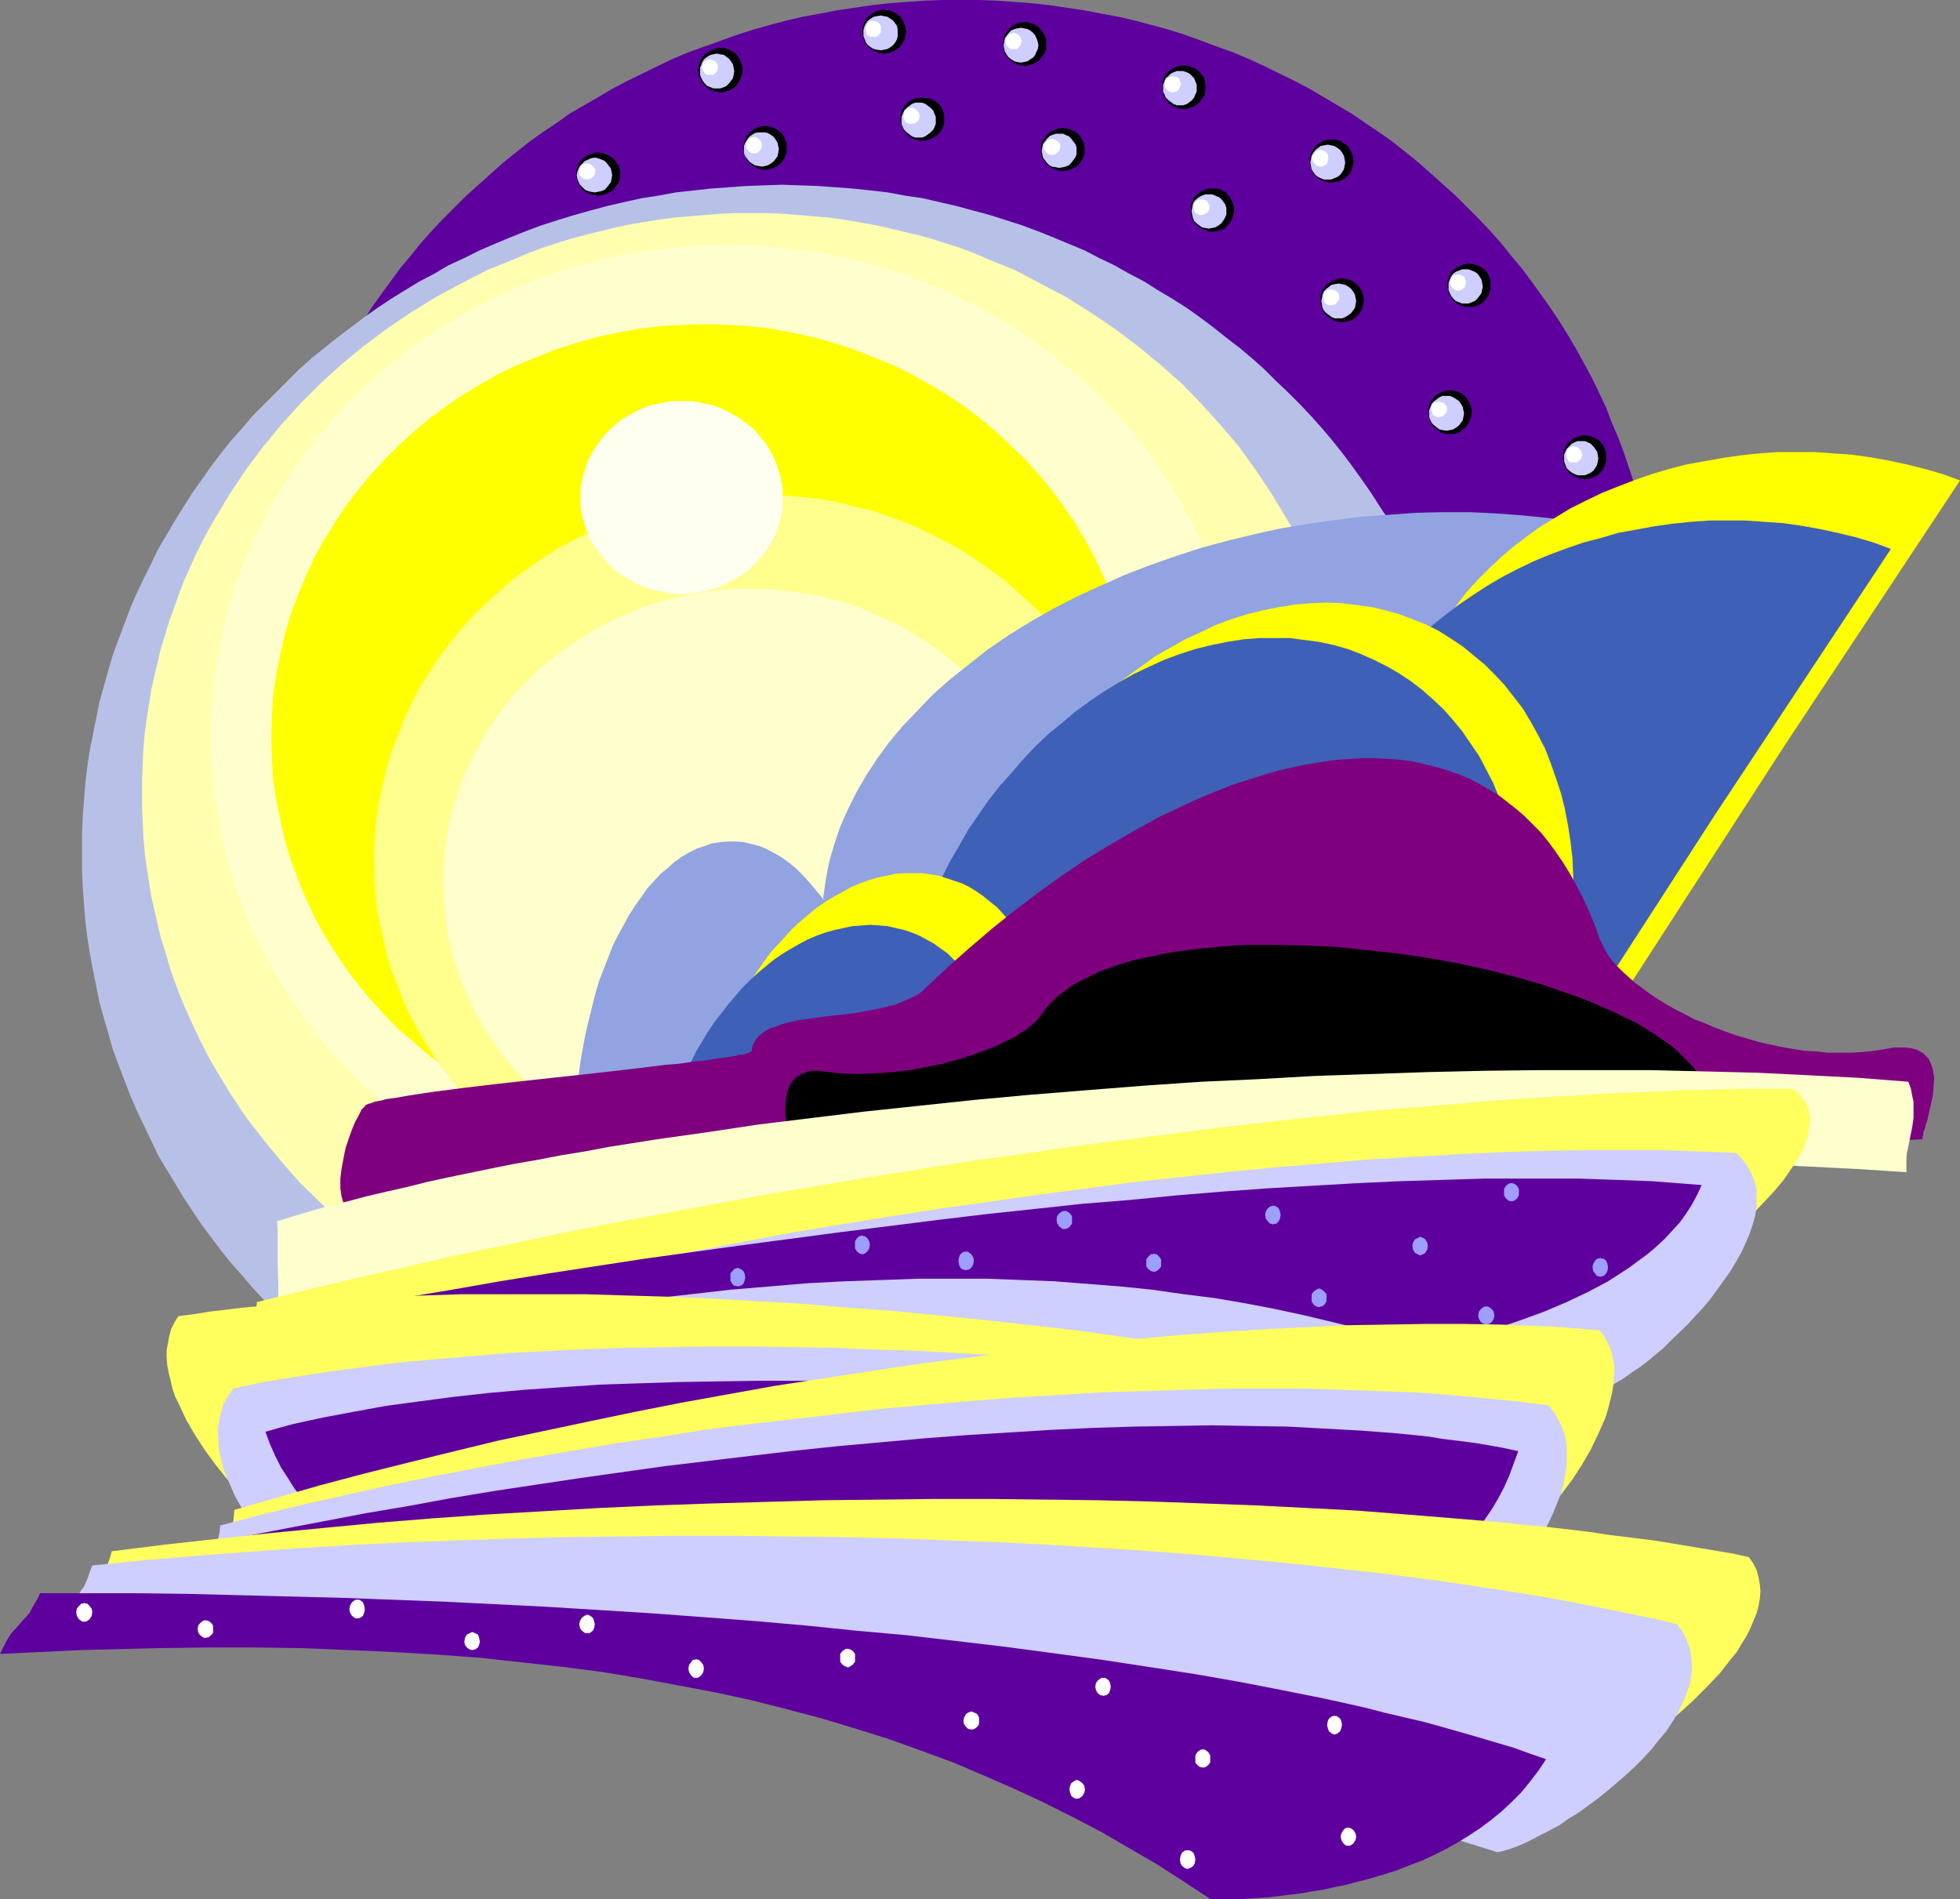 <?xml version="1.0" encoding="UTF-8" standalone="no"?>
<svg
   version="1.0"
   width="129.766mm"
   height="125.741mm"
   id="svg98"
   sodipodi:docname="Mountain 35.wmf"
   xmlns:inkscape="http://www.inkscape.org/namespaces/inkscape"
   xmlns:sodipodi="http://sodipodi.sourceforge.net/DTD/sodipodi-0.dtd"
   xmlns="http://www.w3.org/2000/svg"
   xmlns:svg="http://www.w3.org/2000/svg">
  <rect width="100%" height="100%" fill="#808080" stroke="none"/>
  <sodipodi:namedview
     id="namedview98"
     pagecolor="#ffffff"
     bordercolor="#000000"
     borderopacity="0.25"
     inkscape:showpageshadow="2"
     inkscape:pageopacity="0.0"
     inkscape:pagecheckerboard="0"
     inkscape:deskcolor="#d1d1d1"
     inkscape:document-units="mm" />
  <defs
     id="defs1">
    <pattern
       id="WMFhbasepattern"
       patternUnits="userSpaceOnUse"
       width="6"
       height="6"
       x="0"
       y="0" />
  </defs>
  <path
     style="fill:#5e009e;fill-opacity:1;fill-rule:evenodd;stroke:none"
     d="m 240.299,0 h 4.686 l 4.363,0.162 4.525,0.323 4.363,0.323 4.363,0.485 4.363,0.646 4.363,0.646 4.202,0.808 4.363,0.808 4.202,0.97 4.202,1.131 4.202,1.131 4.04,1.293 4.04,1.454 3.878,1.454 4.04,1.454 3.878,1.616 3.878,1.778 7.595,3.717 3.717,1.939 3.555,2.101 3.555,2.101 3.555,2.101 3.555,2.424 3.394,2.262 3.394,2.424 3.232,2.585 3.232,2.585 3.07,2.747 3.07,2.747 3.07,2.747 2.909,2.909 2.909,2.909 2.747,2.909 2.747,3.07 2.586,3.232 2.586,3.07 2.424,3.232 2.424,3.393 2.424,3.393 2.262,3.393 2.101,3.393 2.101,3.555 1.939,3.555 1.939,3.555 1.778,3.717 1.778,3.717 1.454,3.878 1.616,3.717 1.454,3.878 1.293,3.878 1.293,3.878 1.131,4.04 0.97,4.04 0.97,4.04 0.808,4.04 0.646,4.201 0.646,4.04 0.485,4.201 0.485,4.201 0.162,4.201 0.323,4.363 v 4.201 4.363 l -0.323,4.201 -0.162,4.363 -0.485,4.201 -0.485,4.201 -0.646,4.04 -0.646,4.201 -0.808,4.04 -0.97,4.04 -0.97,4.04 -1.131,4.04 -1.293,3.878 -1.293,3.878 -1.454,3.878 -1.616,3.878 -1.454,3.717 -1.778,3.717 -1.778,3.717 -1.939,3.555 -1.939,3.555 -2.101,3.555 -2.101,3.393 -2.262,3.393 -2.424,3.393 -2.424,3.393 -2.424,3.232 -2.586,3.07 -2.586,3.232 -2.747,3.07 -2.747,2.909 -2.909,3.07 -2.909,2.747 -3.07,2.747 -3.07,2.747 -3.07,2.747 -3.232,2.585 -3.232,2.424 -3.394,2.585 -3.394,2.262 -3.555,2.424 -3.555,2.101 -3.555,2.101 -3.555,2.101 -3.717,1.939 -3.878,1.939 -3.717,1.778 -3.878,1.778 -3.878,1.616 -4.04,1.454 -3.878,1.454 -4.04,1.454 -4.04,1.131 -4.202,1.293 -4.202,1.131 -4.202,0.808 -4.363,0.97 -4.202,0.808 -4.363,0.646 -4.363,0.646 -4.363,0.323 -4.363,0.485 -4.525,0.323 -4.363,0.162 h -4.686 -4.363 l -4.525,-0.162 -4.525,-0.323 -4.363,-0.485 -4.363,-0.323 -4.363,-0.646 -4.363,-0.646 -4.202,-0.808 -4.363,-0.97 -4.202,-0.808 -4.202,-1.131 -8.08,-2.424 -8.08,-2.909 -4.04,-1.454 -3.878,-1.616 -3.717,-1.778 -3.878,-1.778 -3.717,-1.939 -3.717,-1.939 -3.555,-2.101 -7.272,-4.201 -3.394,-2.424 -3.394,-2.262 -3.394,-2.585 -3.232,-2.424 -3.232,-2.585 -3.07,-2.747 -3.07,-2.747 -3.07,-2.747 -2.909,-2.747 -2.909,-3.07 -2.747,-2.909 -2.747,-3.07 -2.586,-3.232 -2.586,-3.07 -2.424,-3.232 -2.424,-3.393 -2.424,-3.393 -2.101,-3.393 -2.262,-3.393 -2.101,-3.555 -1.939,-3.555 -1.939,-3.555 -1.778,-3.717 -1.778,-3.717 -1.454,-3.717 -1.616,-3.878 -1.454,-3.878 -1.293,-3.878 -1.293,-3.878 -1.131,-4.04 -0.97,-4.04 -0.97,-4.04 -0.808,-4.04 -0.646,-4.201 -0.646,-4.04 -0.485,-4.201 -0.485,-4.201 -0.162,-4.363 -0.323,-4.201 v -4.363 -4.201 l 0.323,-4.363 0.162,-4.201 0.485,-4.201 0.485,-4.201 0.646,-4.04 0.646,-4.201 0.808,-4.04 0.97,-4.04 0.97,-4.04 1.131,-4.04 1.293,-3.878 1.293,-3.878 1.454,-3.878 1.616,-3.717 1.454,-3.878 1.778,-3.717 1.778,-3.717 1.939,-3.555 1.939,-3.555 2.101,-3.555 2.262,-3.393 2.101,-3.393 2.424,-3.393 4.848,-6.625 2.586,-3.07 2.586,-3.232 2.747,-3.07 2.747,-2.909 2.909,-2.909 2.909,-2.909 3.07,-2.747 3.07,-2.747 3.07,-2.747 6.464,-5.171 3.394,-2.424 3.394,-2.262 3.394,-2.424 7.272,-4.201 3.555,-2.101 3.717,-1.939 7.595,-3.717 3.717,-1.778 3.878,-1.616 4.04,-1.454 4.04,-1.454 4.04,-1.454 4.04,-1.293 4.04,-1.131 4.202,-1.131 4.202,-0.97 4.363,-0.808 4.202,-0.808 4.363,-0.646 4.363,-0.646 4.363,-0.485 4.363,-0.323 4.525,-0.323 L 235.936,0 Z"
     id="path1" />
  <path
     style="fill:#b7c1e8;fill-opacity:1;fill-rule:evenodd;stroke:none"
     d="m 195.697,46.215 4.525,0.162 4.525,0.162 4.363,0.323 4.363,0.323 4.525,0.485 4.202,0.485 4.363,0.808 4.363,0.646 4.202,0.97 4.202,0.97 4.202,1.131 4.202,1.131 4.04,1.293 4.04,1.293 3.878,1.454 4.04,1.616 3.878,1.616 3.878,1.616 3.717,1.939 3.717,1.778 3.717,2.101 3.717,1.939 3.555,2.262 3.555,2.101 3.555,2.262 3.394,2.424 3.232,2.424 3.232,2.585 3.394,2.585 3.07,2.585 3.07,2.747 2.909,2.909 3.07,2.909 2.909,2.909 2.747,2.909 2.747,3.07 2.586,3.07 2.586,3.232 2.424,3.232 2.424,3.393 2.262,3.232 2.262,3.555 2.262,3.393 1.939,3.555 2.101,3.555 1.778,3.717 1.778,3.555 1.778,3.717 1.616,3.717 1.616,3.878 1.454,3.878 1.293,3.878 1.131,3.878 1.131,4.04 1.131,4.04 0.808,4.04 0.97,4.04 0.646,4.04 0.646,4.201 0.485,4.201 0.323,4.201 0.323,4.201 0.162,4.363 0.162,4.201 -0.162,4.363 -0.162,4.201 -0.323,4.363 -0.323,4.201 -0.485,4.04 -0.646,4.201 -0.646,4.201 -0.97,4.04 -0.808,4.04 -1.131,4.04 -1.131,3.878 -2.424,7.918 -1.454,3.717 -1.616,3.878 -1.616,3.717 -1.778,3.717 -1.778,3.717 -1.778,3.717 -2.101,3.555 -1.939,3.393 -2.262,3.555 -2.262,3.393 -2.262,3.393 -2.424,3.232 -2.424,3.232 -2.586,3.232 -2.586,3.07 -2.747,3.07 -2.747,3.07 -2.909,2.909 -3.07,2.909 -2.909,2.747 -3.07,2.747 -3.07,2.585 -6.626,5.171 -3.232,2.424 -3.394,2.424 -3.555,2.262 -3.555,2.101 -3.555,2.262 -3.717,1.939 -3.717,2.101 -3.717,1.778 -3.717,1.939 -3.878,1.616 -3.878,1.616 -4.04,1.616 -3.878,1.454 -4.04,1.293 -4.04,1.293 -4.202,1.293 -4.202,0.97 -4.202,0.97 -4.202,0.97 -4.363,0.808 -4.363,0.646 -4.202,0.485 -4.525,0.485 -4.363,0.485 -4.363,0.323 h -4.525 l -4.525,0.162 -4.525,-0.162 h -4.525 l -4.363,-0.323 -4.525,-0.485 -4.363,-0.485 -4.363,-0.485 -4.363,-0.646 -4.202,-0.808 -4.363,-0.97 -4.202,-0.97 -4.202,-0.97 -4.04,-1.293 -4.202,-1.293 -4.04,-1.293 -3.878,-1.454 -4.04,-1.616 -3.878,-1.616 -3.717,-1.616 -3.878,-1.939 -3.878,-1.778 -3.555,-2.101 -3.717,-1.939 -7.11,-4.363 -3.394,-2.262 -3.394,-2.424 -3.394,-2.424 -3.232,-2.585 -3.232,-2.585 -3.232,-2.585 -3.07,-2.747 -2.909,-2.747 -2.909,-2.909 -2.909,-2.909 -2.909,-3.07 -2.586,-3.07 -2.747,-3.07 -2.586,-3.232 -2.424,-3.232 -2.424,-3.232 -2.262,-3.393 -2.262,-3.393 -2.101,-3.555 -2.101,-3.393 -2.101,-3.555 -1.778,-3.717 -1.778,-3.717 -1.778,-3.717 -1.616,-3.717 -2.909,-7.595 -1.454,-3.878 -1.131,-4.04 -1.131,-3.878 -1.131,-4.04 -0.808,-4.04 -0.808,-4.04 -0.808,-4.201 -0.646,-4.201 -0.485,-4.04 -0.323,-4.201 -0.323,-4.363 -0.162,-4.201 v -4.363 -4.201 l 0.162,-4.363 0.323,-4.201 0.323,-4.201 0.485,-4.201 0.646,-4.201 0.808,-4.04 0.808,-4.04 0.808,-4.04 1.131,-4.04 1.131,-4.04 1.131,-3.878 1.454,-3.878 2.909,-7.756 1.616,-3.717 1.778,-3.717 1.778,-3.555 1.778,-3.717 2.101,-3.555 2.101,-3.555 2.101,-3.393 2.262,-3.555 4.686,-6.625 2.424,-3.232 2.586,-3.232 2.747,-3.07 2.586,-3.07 2.909,-2.909 2.909,-2.909 2.909,-2.909 2.909,-2.909 3.07,-2.747 3.232,-2.585 3.232,-2.585 6.626,-5.009 3.394,-2.424 3.394,-2.262 7.11,-4.363 3.717,-1.939 3.555,-2.101 3.878,-1.778 3.878,-1.939 3.717,-1.616 3.878,-1.616 4.04,-1.616 3.878,-1.454 4.04,-1.293 4.202,-1.293 4.04,-1.131 4.202,-1.131 4.202,-0.97 4.363,-0.97 4.202,-0.646 4.363,-0.808 4.363,-0.485 4.363,-0.485 4.525,-0.323 4.363,-0.323 4.525,-0.162 z"
     id="path2" />
  <path
     style="fill:#ffffaf;fill-opacity:1;fill-rule:evenodd;stroke:none"
     d="m 187.941,53.325 h 3.878 l 4.04,0.162 3.878,0.323 3.878,0.323 3.717,0.323 3.717,0.485 3.878,0.646 3.555,0.646 3.717,0.808 7.434,1.778 3.555,0.97 3.555,1.131 3.555,1.131 3.394,1.293 3.394,1.454 6.787,2.747 6.464,3.393 6.464,3.393 6.141,3.878 5.979,4.04 5.818,4.363 5.494,4.525 5.333,4.686 5.01,5.171 4.686,5.171 4.686,5.494 4.202,5.817 3.878,5.817 3.717,6.14 1.778,3.07 1.616,3.07 1.616,3.232 1.454,3.232 1.293,3.232 1.454,3.393 1.293,3.393 1.131,3.393 0.97,3.232 0.97,3.555 0.97,3.555 0.808,3.393 0.646,3.555 1.293,7.272 0.323,3.555 0.323,3.717 0.323,3.717 0.162,3.717 v 3.717 3.717 l -0.162,3.717 -0.323,3.717 -0.323,3.717 -0.323,3.555 -1.293,7.272 -0.646,3.555 -0.808,3.555 -0.97,3.393 -0.97,3.555 -0.97,3.393 -1.131,3.393 -1.293,3.393 -1.454,3.232 -1.293,3.232 -1.454,3.232 -1.616,3.232 -1.616,3.232 -1.778,3.07 -3.717,6.14 -3.878,5.817 -4.202,5.656 -4.686,5.494 -4.686,5.333 -5.01,5.009 -5.333,4.848 -5.494,4.525 -5.818,4.363 -5.979,4.04 -6.141,3.717 -6.464,3.555 -6.464,3.232 -6.787,2.747 -3.394,1.454 -3.394,1.293 -3.555,1.131 -3.555,1.131 -3.555,0.97 -7.434,1.778 -3.717,0.808 -3.555,0.646 -3.878,0.646 -3.717,0.485 -3.717,0.485 -3.878,0.323 -3.878,0.162 -4.04,0.162 h -3.878 -3.878 l -3.878,-0.162 -3.878,-0.162 -3.878,-0.323 -3.878,-0.485 -3.717,-0.485 -7.595,-1.293 -3.717,-0.808 -7.272,-1.778 -3.555,-0.97 -3.555,-1.131 -3.555,-1.131 -3.394,-1.293 -3.394,-1.454 -6.787,-2.747 -6.626,-3.232 -6.302,-3.555 -6.302,-3.717 -5.979,-4.04 -5.818,-4.363 -5.494,-4.525 -5.171,-4.848 -5.171,-5.009 -4.686,-5.333 -4.525,-5.494 -4.363,-5.656 -3.878,-5.817 -3.717,-6.14 -1.778,-3.07 -1.616,-3.232 -1.616,-3.232 -1.454,-3.232 -1.454,-3.232 -1.293,-3.232 -1.293,-3.393 -1.131,-3.393 -0.97,-3.393 -1.131,-3.555 -0.808,-3.393 -0.808,-3.555 -0.808,-3.555 -1.131,-7.272 -0.485,-3.555 -0.323,-3.717 -0.162,-3.717 -0.162,-3.717 v -3.717 -3.717 l 0.162,-3.717 0.162,-3.717 0.323,-3.717 0.485,-3.555 1.131,-7.272 0.808,-3.555 0.808,-3.393 0.808,-3.555 1.131,-3.555 0.97,-3.232 2.424,-6.787 1.293,-3.393 1.454,-3.232 1.454,-3.232 1.616,-3.232 1.616,-3.07 1.778,-3.07 3.717,-6.14 3.878,-5.817 4.363,-5.817 4.525,-5.494 4.686,-5.171 5.171,-5.171 5.171,-4.686 5.494,-4.525 5.818,-4.363 5.979,-4.04 6.302,-3.878 6.302,-3.393 6.626,-3.393 6.787,-2.747 3.394,-1.454 3.394,-1.293 3.555,-1.131 3.555,-1.131 3.555,-0.97 7.272,-1.778 3.717,-0.808 7.595,-1.293 3.717,-0.485 3.878,-0.323 3.878,-0.323 3.878,-0.323 3.878,-0.162 z"
     id="path3" />
  <path
     style="fill:#ffffce;fill-opacity:1;fill-rule:evenodd;stroke:none"
     d="m 181.961,61.243 6.626,0.162 6.464,0.485 6.464,0.808 6.302,0.97 6.302,1.454 6.141,1.616 5.979,1.939 5.818,2.262 5.818,2.424 5.494,2.747 5.333,2.909 5.333,3.232 5.01,3.393 4.848,3.717 4.686,3.878 4.525,4.04 4.363,4.201 4.04,4.525 3.878,4.686 3.555,4.848 3.394,5.009 3.07,5.171 2.909,5.171 2.586,5.494 2.262,5.656 2.101,5.656 1.616,5.817 1.454,5.979 1.293,5.979 0.808,6.14 0.323,6.302 0.323,6.302 -0.323,6.302 -0.323,6.14 -0.808,6.14 -1.293,6.14 -1.454,5.979 -1.616,5.817 -2.101,5.656 -2.262,5.656 -2.586,5.333 -2.909,5.333 -3.07,5.171 -3.394,5.009 -3.555,4.848 -3.878,4.686 -4.04,4.363 -4.363,4.363 -4.525,4.04 -4.686,3.878 -4.848,3.555 -5.01,3.555 -5.333,3.07 -5.333,3.07 -5.494,2.747 -5.818,2.424 -5.818,2.262 -5.979,1.778 -6.141,1.778 -6.302,1.293 -6.302,1.131 -6.464,0.808 -6.464,0.485 -6.626,0.162 -6.626,-0.162 -6.626,-0.485 -6.464,-0.808 -6.302,-1.131 -6.302,-1.293 -5.979,-1.778 -5.979,-1.778 -5.979,-2.262 -5.656,-2.424 -5.494,-2.747 -5.494,-3.07 -5.333,-3.07 -5.01,-3.555 -4.848,-3.555 -4.686,-3.878 -4.525,-4.04 -4.202,-4.363 -4.202,-4.363 -3.717,-4.686 -3.717,-4.848 -3.394,-5.009 -3.07,-5.171 -2.747,-5.333 -2.747,-5.333 -2.262,-5.656 -2.101,-5.656 -1.616,-5.817 -1.454,-5.979 -1.131,-6.14 -0.97,-6.14 -0.323,-6.14 -0.323,-6.302 0.323,-6.302 0.323,-6.302 0.97,-6.14 1.131,-5.979 1.454,-5.979 1.616,-5.817 2.101,-5.656 2.262,-5.656 2.747,-5.494 2.747,-5.171 3.07,-5.171 3.394,-5.009 3.717,-4.848 3.717,-4.686 4.202,-4.525 4.202,-4.201 4.525,-4.04 4.686,-3.878 4.848,-3.717 5.01,-3.393 5.333,-3.232 5.494,-2.909 5.494,-2.747 5.656,-2.424 5.979,-2.262 5.979,-1.939 5.979,-1.616 6.302,-1.454 6.302,-0.97 6.464,-0.808 6.626,-0.485 z"
     id="path4" />
  <path
     style="fill:#ffff00;fill-opacity:1;fill-rule:evenodd;stroke:none"
     d="m 176.467,81.119 5.494,0.162 5.494,0.323 5.494,0.646 5.333,0.97 5.171,1.131 5.171,1.454 5.01,1.616 4.848,1.939 4.848,1.939 4.686,2.262 4.525,2.585 4.363,2.585 4.363,2.909 4.04,3.07 3.878,3.232 3.717,3.555 3.717,3.555 3.394,3.717 3.232,3.878 2.909,4.04 2.909,4.201 2.586,4.363 2.424,4.525 2.101,4.525 1.939,4.686 1.778,4.848 1.454,4.848 1.293,5.009 0.808,5.009 0.646,5.171 0.485,5.333 0.162,5.171 -0.162,5.333 -0.485,5.333 -0.646,5.171 -0.808,5.009 -1.293,5.009 -1.454,4.848 -1.778,4.848 -1.939,4.686 -2.101,4.525 -2.424,4.525 -2.586,4.363 -2.909,4.201 -2.909,4.04 -3.232,3.878 -3.394,3.717 -3.717,3.717 -3.717,3.232 -3.878,3.393 -4.04,3.07 -4.363,2.747 -4.363,2.747 -4.525,2.424 -4.686,2.424 -4.848,2.101 -4.848,1.778 -5.01,1.616 -5.171,1.454 -5.171,1.131 -5.333,0.808 -5.494,0.808 -5.494,0.323 -5.494,0.162 -5.656,-0.162 -5.494,-0.323 -5.333,-0.808 -5.333,-0.808 -5.333,-1.131 -5.171,-1.454 -5.01,-1.616 -4.848,-1.778 -4.848,-2.101 -4.686,-2.424 -4.525,-2.424 -4.363,-2.747 -4.202,-2.747 -4.202,-3.07 -3.878,-3.393 -3.878,-3.232 -3.555,-3.717 -3.394,-3.717 -3.232,-3.878 -3.07,-4.04 -2.747,-4.201 -2.747,-4.363 -2.424,-4.525 -2.101,-4.525 -1.939,-4.686 -1.778,-4.848 -1.454,-4.848 -1.131,-5.009 -0.97,-5.009 -0.808,-5.171 -0.323,-5.333 -0.162,-5.333 0.162,-5.171 0.323,-5.333 0.808,-5.171 0.97,-5.009 1.131,-5.009 1.454,-4.848 1.778,-4.848 1.939,-4.686 2.101,-4.525 2.424,-4.525 2.747,-4.363 2.747,-4.201 3.07,-4.04 3.232,-3.878 3.394,-3.717 3.555,-3.555 3.878,-3.555 3.878,-3.232 4.202,-3.07 4.202,-2.909 4.363,-2.585 4.525,-2.585 4.686,-2.262 4.848,-1.939 4.848,-1.939 5.01,-1.616 5.171,-1.454 5.333,-1.131 5.333,-0.97 5.333,-0.646 5.494,-0.323 5.656,-0.162 z"
     id="path5" />
  <path
     style="fill:#ffff8e;fill-opacity:1;fill-rule:evenodd;stroke:none"
     d="m 189.718,123.779 5.01,0.162 4.848,0.323 4.848,0.485 4.686,0.808 4.525,1.131 4.686,1.131 4.363,1.454 4.363,1.616 4.202,1.939 4.202,2.101 4.04,2.101 3.878,2.424 3.717,2.585 3.717,2.747 3.394,2.909 3.394,3.07 3.232,3.07 3.07,3.393 2.747,3.393 2.747,3.555 2.424,3.717 2.424,3.878 2.101,4.04 1.939,4.04 1.616,4.201 1.616,4.201 1.293,4.363 0.97,4.363 0.97,4.525 0.646,4.525 0.323,4.686 0.162,4.686 -0.162,4.686 -0.323,4.686 -0.646,4.525 -0.97,4.525 -0.97,4.363 -1.293,4.363 -1.616,4.201 -1.616,4.201 -1.939,4.04 -2.101,3.878 -2.424,3.878 -2.424,3.717 -2.747,3.555 -2.747,3.555 -3.07,3.232 -3.232,3.232 -3.394,3.07 -3.394,2.909 -3.717,2.747 -3.717,2.424 -3.878,2.424 -4.04,2.262 -4.202,1.939 -4.202,1.939 -4.363,1.616 -4.363,1.454 -4.686,1.131 -4.525,1.131 -4.686,0.808 -4.848,0.485 -4.848,0.323 -5.01,0.162 -4.848,-0.162 -4.848,-0.323 -4.848,-0.485 -4.686,-0.808 -4.686,-1.131 -4.525,-1.131 -4.525,-1.454 -4.363,-1.616 -4.202,-1.939 -4.202,-1.939 -4.04,-2.262 -3.878,-2.424 -3.717,-2.424 -3.717,-2.747 -3.394,-2.909 -3.394,-3.07 -3.232,-3.232 -3.07,-3.232 -2.747,-3.555 -2.747,-3.555 -2.424,-3.717 -2.424,-3.878 -2.101,-3.878 -1.939,-4.04 -1.616,-4.201 -1.616,-4.201 -1.293,-4.363 -0.97,-4.363 -0.97,-4.525 -0.646,-4.525 -0.323,-4.686 -0.162,-4.686 0.162,-4.686 0.323,-4.686 0.646,-4.525 0.97,-4.525 0.97,-4.363 1.293,-4.363 1.616,-4.201 1.616,-4.201 1.939,-4.04 2.101,-4.04 2.424,-3.878 2.424,-3.717 2.747,-3.555 2.747,-3.393 3.07,-3.393 3.232,-3.07 3.394,-3.07 3.394,-2.909 3.717,-2.747 3.717,-2.585 3.878,-2.424 4.04,-2.101 4.202,-2.101 4.202,-1.939 4.363,-1.616 4.525,-1.454 4.525,-1.131 4.686,-1.131 4.686,-0.808 4.848,-0.485 4.848,-0.323 z"
     id="path6" />
  <path
     style="fill:#ffffce;fill-opacity:1;fill-rule:evenodd;stroke:none"
     d="m 187.941,147.372 h 3.878 l 3.878,0.323 3.878,0.485 3.717,0.646 3.717,0.808 3.717,0.97 3.555,1.131 3.394,1.454 3.394,1.454 3.394,1.616 3.232,1.778 3.07,1.939 3.07,1.939 2.909,2.262 2.747,2.262 2.747,2.424 2.424,2.585 2.424,2.585 2.424,2.747 2.101,2.909 1.939,3.07 1.939,3.07 1.616,3.07 1.616,3.232 1.293,3.393 1.293,3.393 0.97,3.555 0.97,3.393 0.646,3.717 0.485,3.555 0.162,3.717 0.162,3.878 -0.162,3.717 -0.162,3.717 -0.485,3.717 -0.646,3.555 -0.97,3.555 -0.97,3.393 -1.293,3.555 -1.293,3.232 -1.616,3.232 -1.616,3.232 -1.939,3.07 -1.939,2.909 -2.101,2.909 -2.424,2.747 -2.424,2.585 -2.424,2.585 -2.747,2.424 -2.747,2.262 -2.909,2.101 -3.07,2.101 -3.07,1.939 -3.232,1.778 -3.394,1.616 -3.394,1.454 -3.394,1.293 -3.555,1.131 -3.717,0.97 -3.717,0.808 -3.717,0.646 -3.878,0.485 -3.878,0.323 -3.878,0.162 -4.04,-0.162 -3.878,-0.323 -3.878,-0.485 -3.717,-0.646 -3.717,-0.808 -3.717,-0.97 -3.555,-1.131 -3.555,-1.293 -3.394,-1.454 -3.232,-1.616 -3.232,-1.778 -3.07,-1.939 -3.07,-2.101 -2.909,-2.101 -2.909,-2.262 -2.586,-2.424 -2.586,-2.585 -2.424,-2.585 -2.262,-2.747 -2.101,-2.909 -2.101,-2.909 -1.778,-3.07 -1.778,-3.232 -1.454,-3.232 -1.454,-3.232 -1.131,-3.555 -1.131,-3.393 -0.808,-3.555 -0.646,-3.555 -0.485,-3.717 -0.323,-3.717 -0.162,-3.717 0.162,-3.878 0.323,-3.717 0.485,-3.555 0.646,-3.717 0.808,-3.393 1.131,-3.555 1.131,-3.393 1.454,-3.393 1.454,-3.232 1.778,-3.07 1.778,-3.07 2.101,-3.07 2.101,-2.909 2.262,-2.747 2.424,-2.585 2.586,-2.585 2.586,-2.424 2.909,-2.262 2.909,-2.262 3.07,-1.939 3.07,-1.939 3.232,-1.778 3.232,-1.616 3.394,-1.454 3.555,-1.454 3.555,-1.131 3.717,-0.97 3.717,-0.808 3.717,-0.646 3.878,-0.485 3.878,-0.323 z"
     id="path7" />
  <path
     style="fill:#ffffef;fill-opacity:1;fill-rule:evenodd;stroke:none"
     d="m 170.488,100.348 h 2.747 l 2.424,0.485 2.424,0.485 2.262,0.808 2.262,1.131 2.101,1.131 1.939,1.454 1.939,1.454 1.454,1.778 1.616,1.939 1.131,1.939 1.131,2.101 0.808,2.262 0.646,2.262 0.485,2.424 v 2.424 2.585 l -0.485,2.424 -0.646,2.262 -0.808,2.262 -1.131,2.101 -1.131,1.939 -1.616,1.778 -1.454,1.778 -1.939,1.616 -1.939,1.293 -2.101,1.131 -2.262,1.131 -2.262,0.808 -2.424,0.485 -2.424,0.485 -2.747,0.162 -2.424,-0.162 -2.586,-0.485 -2.424,-0.485 -2.262,-0.808 -2.262,-1.131 -2.101,-1.131 -1.939,-1.293 -1.778,-1.616 -1.616,-1.778 -1.454,-1.778 -1.293,-1.939 -1.131,-2.101 -0.808,-2.262 -0.646,-2.262 -0.485,-2.424 v -2.585 -2.424 l 0.485,-2.424 0.646,-2.262 0.808,-2.262 1.131,-2.101 1.293,-1.939 1.454,-1.939 1.616,-1.778 1.778,-1.454 1.939,-1.454 2.101,-1.131 2.262,-1.131 2.262,-0.808 2.424,-0.485 2.586,-0.485 z"
     id="path8" />
  <path
     style="fill:#91a3e0;fill-opacity:1;fill-rule:evenodd;stroke:none"
     d="m 182.931,286.34 39.107,-1.616 -0.162,-3.878 -0.162,-3.878 -0.162,-3.878 -0.485,-3.717 -0.485,-3.555 -0.485,-3.555 -0.646,-3.555 -0.808,-3.393 -0.808,-3.232 -0.808,-3.232 -1.131,-3.232 -0.97,-2.909 -1.131,-2.909 -1.131,-2.909 -1.293,-2.585 -1.454,-2.747 -1.293,-2.424 -1.454,-2.262 -1.454,-2.262 -1.616,-1.939 -1.616,-1.939 -1.616,-1.778 -1.616,-1.616 -1.778,-1.454 -1.778,-1.293 -1.939,-1.131 -1.778,-0.97 -1.939,-0.808 -1.939,-0.485 -1.939,-0.485 -1.939,-0.162 h -2.101 l -1.939,0.162 -2.101,0.323 -1.778,0.646 -1.939,0.646 -1.939,0.97 -1.939,1.131 -1.778,1.293 -1.616,1.454 -1.778,1.454 -1.778,1.939 -1.616,1.778 -1.454,2.101 -1.616,2.262 -1.454,2.262 -1.293,2.424 -1.454,2.585 -1.293,2.585 -1.131,2.909 -1.131,2.909 -1.131,2.909 -0.97,3.232 -0.808,3.232 -0.808,3.232 -0.808,3.393 -0.646,3.393 -0.646,3.555 -0.485,3.717 -0.323,3.555 -0.323,3.878 -0.162,3.717 -0.162,3.878 v 3.878 z"
     id="path9" />
  <path
     style="fill:#91a3e0;fill-opacity:1;fill-rule:evenodd;stroke:none"
     d="m 345.824,218.634 113.443,-61.89 v 0 l -4.363,-3.232 -4.686,-3.07 -4.848,-3.07 -5.01,-2.585 -5.333,-2.585 -5.333,-2.262 -5.656,-2.101 -5.818,-1.778 -5.818,-1.778 -6.141,-1.454 -6.141,-1.293 -6.302,-1.131 -6.464,-0.808 -6.464,-0.646 -6.626,-0.485 -6.464,-0.323 h -6.787 l -6.626,0.162 -6.787,0.485 -6.787,0.485 -6.626,0.808 -6.787,0.97 -6.787,1.131 -6.626,1.454 -6.626,1.616 -6.626,1.778 -6.464,2.101 -6.464,2.262 -6.302,2.424 -6.141,2.747 -5.979,2.747 -5.979,3.07 -5.656,3.232 -5.494,3.393 -5.171,3.555 -4.686,3.717 -4.686,3.717 -4.202,3.717 -3.878,4.04 -3.717,3.878 -3.394,4.04 -3.07,4.201 -2.747,4.201 -2.424,4.201 -2.101,4.201 -1.939,4.363 -1.454,4.363 -1.293,4.363 -0.808,4.201 -0.646,4.363 -0.162,4.363 v 4.363 l 0.485,4.201 0.646,4.201 1.131,4.363 1.293,4.04 1.778,4.201 1.939,4.04 2.262,3.878 2.909,4.04 2.909,3.717 1.616,1.778 1.778,1.939 3.717,3.555 1.939,1.778 2.101,1.616 z"
     id="path10" />
  <path
     style="fill:#ffff00;fill-opacity:1;fill-rule:evenodd;stroke:none"
     d="m 446.5,186.638 -43.147,66.737 -0.646,-0.323 -4.363,-1.616 -4.04,-1.939 -4.04,-1.939 -3.717,-2.101 -3.555,-2.262 -3.555,-2.424 -3.07,-2.585 -3.07,-2.585 -2.909,-2.747 -2.747,-2.747 -2.424,-2.909 -2.262,-3.07 -2.101,-3.07 -1.939,-3.232 -1.616,-3.232 -1.454,-3.232 -1.293,-3.393 -1.131,-3.393 -0.808,-3.555 -0.646,-3.393 -0.485,-3.555 -0.162,-3.555 v -3.555 l 0.323,-3.555 0.323,-3.555 0.808,-3.717 0.97,-3.555 1.131,-3.555 1.293,-3.555 1.778,-3.393 1.939,-3.555 2.101,-3.393 2.262,-3.393 2.586,-3.393 2.747,-3.07 2.909,-2.909 3.07,-2.909 3.232,-2.747 3.394,-2.585 3.394,-2.424 3.717,-2.262 3.717,-2.262 3.878,-1.939 4.04,-1.939 4.04,-1.616 4.202,-1.616 4.202,-1.454 4.363,-1.293 4.363,-1.131 4.525,-0.808 4.525,-0.808 4.525,-0.646 4.525,-0.485 4.525,-0.323 h 4.686 4.686 l 4.686,0.323 4.525,0.323 4.686,0.646 4.525,0.808 4.525,0.97 4.525,1.131 4.525,1.293 4.363,1.616 z"
     id="path11" />
  <path
     style="fill:#3f60b7;fill-opacity:1;fill-rule:evenodd;stroke:none"
     d="m 429.209,203.767 -43.147,66.737 -0.646,-0.162 -4.363,-1.778 -4.04,-1.939 -4.04,-1.939 -3.717,-2.101 -3.555,-2.262 -3.394,-2.424 -3.232,-2.424 -3.07,-2.585 -2.909,-2.747 -2.747,-2.909 -2.424,-2.909 -2.262,-3.07 -2.101,-3.07 -1.939,-3.07 -1.616,-3.232 -1.454,-3.393 -1.293,-3.393 -1.131,-3.393 -0.808,-3.393 -0.646,-3.555 -0.485,-3.393 -0.162,-3.717 v -3.393 l 0.323,-3.555 0.323,-3.717 0.808,-3.555 0.97,-3.555 1.131,-3.555 1.454,-3.555 1.616,-3.555 1.939,-3.393 2.101,-3.555 2.262,-3.393 2.586,-3.232 2.747,-3.07 2.909,-3.07 3.07,-2.909 3.232,-2.585 3.394,-2.585 3.555,-2.424 3.717,-2.424 3.555,-2.101 4.04,-2.101 4.04,-1.939 3.878,-1.616 4.363,-1.616 4.202,-1.454 4.363,-1.131 4.363,-1.293 4.525,-0.808 4.363,-0.808 4.525,-0.646 4.686,-0.485 4.525,-0.323 h 4.686 4.525 l 4.686,0.323 4.686,0.323 4.525,0.646 4.525,0.808 4.525,0.97 4.686,1.131 4.363,1.293 4.363,1.616 z"
     id="path12" />
  <path
     style="fill:#ffff00;fill-opacity:1;fill-rule:evenodd;stroke:none"
     d="m 315.12,241.903 78.538,-12.604 v -0.808 l 0.162,-4.686 -0.162,-4.525 -0.162,-4.363 -0.485,-4.201 -0.646,-4.201 -0.808,-4.201 -0.97,-3.878 -1.293,-3.878 -1.293,-3.717 -1.454,-3.717 -1.778,-3.393 -1.778,-3.232 -1.939,-3.232 -2.262,-2.909 -2.262,-2.909 -2.424,-2.585 -2.586,-2.585 -2.747,-2.262 -2.747,-2.262 -2.909,-1.939 -3.07,-1.939 -3.232,-1.616 -3.232,-1.293 -3.394,-1.293 -3.555,-0.97 -3.394,-0.808 -3.717,-0.485 -3.717,-0.485 -3.878,-0.162 -3.878,0.162 -3.878,0.323 -4.04,0.646 -4.04,0.808 -4.04,0.97 -4.04,1.293 -3.878,1.454 -3.717,1.778 -3.878,1.778 -3.717,2.101 -3.717,2.101 -3.555,2.585 -3.394,2.424 -3.555,2.747 -3.232,2.909 -3.232,3.07 -3.07,3.232 -3.07,3.232 -2.909,3.555 -2.747,3.555 -2.586,3.717 -2.586,3.717 -2.424,4.04 -2.262,3.878 -2.101,4.201 -1.939,4.201 -1.778,4.201 -1.616,4.363 -1.454,4.363 -1.293,4.525 -1.131,4.525 -0.808,4.525 -0.808,4.525 -0.646,4.686 -0.323,4.686 z"
     id="path13" />
  <path
     style="fill:#3f60b7;fill-opacity:1;fill-rule:evenodd;stroke:none"
     d="m 302.192,250.79 78.538,-12.927 v -0.646 l 0.162,-4.686 -0.162,-4.525 -0.162,-4.363 -0.485,-4.363 -0.646,-4.201 -0.808,-4.04 -0.97,-4.04 -1.293,-3.878 -1.293,-3.717 -1.454,-3.555 -1.778,-3.393 -1.778,-3.393 -2.101,-3.07 -2.101,-3.07 -2.262,-2.747 -2.424,-2.747 -2.586,-2.424 -2.747,-2.424 -2.747,-2.101 -2.909,-1.939 -3.07,-1.778 -3.232,-1.616 -3.232,-1.454 -3.394,-1.293 -3.394,-0.97 -3.717,-0.808 -3.717,-0.485 -3.717,-0.485 h -3.717 -3.878 l -4.04,0.323 -4.04,0.646 -4.04,0.808 -3.878,0.97 -4.04,1.293 -3.878,1.454 -3.878,1.778 -3.717,1.778 -3.717,2.101 -3.717,2.262 -3.555,2.424 -3.555,2.585 -3.232,2.747 -3.394,2.747 -3.232,3.07 -3.07,3.232 -2.909,3.393 -3.07,3.393 -2.747,3.555 -2.586,3.717 -2.586,3.717 -2.262,4.04 -2.262,3.878 -2.101,4.201 -2.101,4.201 -1.778,4.201 -1.454,4.363 -1.616,4.363 -1.293,4.525 -1.131,4.525 -0.97,4.525 -0.646,4.525 -0.485,4.686 -0.485,4.525 z"
     id="path14" />
  <path
     style="fill:#ffff00;fill-opacity:1;fill-rule:evenodd;stroke:none"
     d="m 218.968,278.422 44.602,-8.403 v -0.485 -2.909 -3.07 -2.909 l -0.323,-2.747 -0.323,-2.747 -0.485,-2.747 -0.646,-2.585 -0.646,-2.585 -0.808,-2.424 -0.808,-2.424 -0.97,-2.262 -1.131,-2.101 -1.131,-2.101 -1.131,-1.939 -1.293,-1.939 -1.454,-1.778 -1.454,-1.616 -1.454,-1.616 -1.616,-1.293 -1.778,-1.454 -1.616,-1.131 -1.778,-1.131 -1.939,-0.97 -1.939,-0.646 -1.939,-0.646 -1.939,-0.646 -2.101,-0.323 -2.101,-0.323 h -2.262 -2.101 l -2.262,0.162 -2.262,0.485 -2.424,0.485 -2.101,0.646 -2.262,0.808 -2.262,0.97 -2.262,1.293 -2.101,1.131 -2.101,1.293 -2.101,1.454 -1.939,1.616 -2.101,1.778 -1.939,1.778 -1.778,1.939 -1.778,1.939 -1.939,2.101 -1.616,2.262 -1.616,2.262 -1.616,2.424 -1.454,2.424 -1.454,2.424 -1.454,2.585 -1.131,2.585 -1.293,2.747 -1.131,2.747 -0.97,2.909 -0.97,2.747 -0.808,2.909 -0.646,2.909 -0.646,2.909 -0.646,3.07 -0.485,3.07 -0.323,2.909 -0.162,3.07 z"
     id="path15" />
  <path
     style="fill:#3f60b7;fill-opacity:1;fill-rule:evenodd;stroke:none"
     d="m 208.302,291.35 44.44,-8.403 v -0.323 l 0.162,-3.07 v -3.07 l -0.323,-2.909 -0.162,-2.747 -0.323,-2.747 -0.485,-2.747 -0.646,-2.585 -0.646,-2.585 -0.808,-2.424 -0.808,-2.424 -0.97,-2.262 -0.97,-2.101 -1.293,-2.101 -1.131,-1.939 -1.293,-1.939 -1.454,-1.778 -1.293,-1.616 -1.616,-1.454 -1.616,-1.616 -1.616,-1.131 -1.778,-1.293 -1.778,-0.97 -1.778,-0.97 -1.939,-0.808 -1.939,-0.646 -2.101,-0.485 -2.101,-0.485 -2.101,-0.162 -2.101,-0.162 -2.262,0.162 -2.262,0.162 -2.262,0.485 -2.262,0.485 -2.262,0.646 -2.262,0.808 -2.262,0.97 -2.101,1.131 -2.262,1.293 -2.101,1.293 -2.101,1.454 -1.939,1.616 -1.939,1.616 -1.939,1.778 -1.939,1.939 -1.778,2.101 -1.778,2.101 -3.394,4.363 -1.616,2.424 -1.454,2.424 -1.454,2.424 -1.293,2.585 -1.293,2.747 -1.293,2.585 -1.131,2.747 -0.97,2.909 -0.97,2.747 -0.808,2.909 -0.808,2.909 -0.646,3.07 -0.485,2.909 -0.485,3.07 -0.323,3.07 -0.162,3.07 z"
     id="path16" />
  <path
     style="fill:#7f007f;fill-opacity:1;fill-rule:evenodd;stroke:none"
     d="m 317.544,292.966 163.539,-7.918 v -0.323 -0.323 l 0.162,-0.323 v -0.485 l 0.162,-0.646 0.323,-0.808 0.162,-0.808 0.323,-0.808 0.485,-2.101 0.485,-2.101 0.485,-2.262 0.162,-2.101 0.162,-2.262 -0.323,-2.101 -0.323,-0.97 -0.323,-0.808 -0.485,-0.97 -0.646,-0.646 -0.646,-0.646 -0.808,-0.485 -0.97,-0.485 -1.293,-0.323 -1.293,-0.162 h -1.454 -1.616 l -1.778,0.323 -2.909,0.485 -2.909,0.323 -2.909,0.162 h -2.909 -3.07 l -2.909,-0.323 -2.909,-0.162 -3.07,-0.485 -2.747,-0.485 -3.07,-0.646 -2.747,-0.646 -2.747,-0.808 -2.747,-0.808 -2.747,-0.97 -2.586,-0.97 -2.586,-1.131 -2.586,-0.97 -2.424,-1.293 -2.262,-1.131 -2.262,-1.293 -2.101,-1.293 -1.939,-1.293 -1.939,-1.454 -1.778,-1.293 -1.616,-1.454 -1.454,-1.293 -1.454,-1.454 -1.131,-1.293 -1.131,-1.454 -0.808,-1.454 -0.646,-1.293 -0.646,-1.293 -1.293,-3.717 -1.454,-3.393 -1.454,-3.232 -1.616,-3.07 -1.616,-2.909 -1.778,-2.909 -1.778,-2.585 -1.778,-2.424 -1.939,-2.424 -2.101,-2.101 -2.101,-2.101 -2.101,-1.778 -2.262,-1.778 -2.101,-1.616 -2.424,-1.454 -2.262,-1.293 -2.424,-1.293 -2.424,-0.97 -2.586,-0.97 -2.586,-0.808 -2.586,-0.646 -2.586,-0.646 -2.747,-0.485 -2.747,-0.323 -2.747,-0.162 -2.747,-0.162 h -2.909 l -2.747,0.162 -2.909,0.162 -2.909,0.323 -2.909,0.485 -3.07,0.485 -2.909,0.646 -3.07,0.646 -2.909,0.808 -3.07,0.97 -6.141,1.939 -6.141,2.424 -6.141,2.747 -6.141,2.909 -6.141,3.393 -6.141,3.555 -6.141,3.717 -5.979,4.04 -5.818,4.201 -5.979,4.525 -5.656,4.525 -5.656,4.848 -5.494,4.848 -5.333,5.009 -0.97,0.97 -1.131,0.808 -1.293,0.646 -1.454,0.646 -1.454,0.646 -1.616,0.646 -3.232,0.808 -3.394,0.646 -3.555,0.646 -7.272,0.808 -3.394,0.485 -3.394,0.485 -2.909,0.646 -1.454,0.485 -1.293,0.485 -1.131,0.323 -1.131,0.646 -0.97,0.646 -0.808,0.646 -0.646,0.808 -0.485,0.808 -0.485,0.97 -0.162,1.131 v 0.162 l -0.323,0.162 -0.323,0.162 -0.485,0.162 -0.485,0.162 -0.646,0.162 h -0.808 l -0.97,0.323 -1.131,0.162 -0.97,0.162 -2.586,0.323 -2.747,0.485 -3.232,0.323 -3.394,0.485 -3.717,0.323 -3.878,0.485 -4.04,0.485 -4.202,0.485 -4.202,0.485 -8.888,0.97 -8.888,0.97 -8.726,0.97 -4.04,0.485 -4.04,0.485 -3.717,0.485 -3.717,0.485 -3.232,0.485 -3.07,0.485 -2.747,0.485 -2.424,0.323 -0.97,0.323 -0.97,0.162 -0.808,0.162 -0.808,0.323 -0.646,0.162 -0.323,0.162 -0.485,0.162 -0.162,0.323 -0.323,0.323 -0.485,0.485 -0.323,0.646 -0.323,0.646 -0.97,1.778 -0.808,1.939 -0.808,2.262 -0.808,2.424 -0.485,2.424 -0.485,2.585 -0.323,2.585 v 2.424 l 0.162,1.131 0.162,0.97 0.323,1.131 0.323,0.97 0.485,0.97 0.646,0.808 0.646,0.808 0.646,0.646 0.97,0.646 0.97,0.485 1.131,0.323 1.293,0.162 2.262,0.162 2.424,0.162 2.586,-0.162 2.747,-0.162 2.909,-0.323 2.909,-0.485 3.07,-0.323 3.07,-0.646 6.302,-1.293 6.464,-1.454 6.464,-1.616 6.302,-1.778 5.979,-1.616 2.909,-0.808 2.747,-0.646 2.747,-0.646 2.424,-0.646 2.262,-0.646 2.262,-0.485 1.939,-0.323 1.778,-0.323 1.616,-0.162 1.131,-0.162 h 1.131 l 0.808,0.162 0.485,0.323 0.323,0.485 z"
     id="path17" />
  <path
     style="fill:#000000;fill-opacity:1;fill-rule:evenodd;stroke:none"
     d="m 319.806,282.301 -122.008,5.333 v -0.162 -0.162 -0.323 l -0.162,-0.485 -0.162,-1.131 -0.162,-1.293 -0.323,-1.616 -0.162,-1.778 -0.323,-1.778 v -1.939 l 0.162,-1.939 0.323,-1.778 0.646,-1.616 0.323,-0.646 0.485,-0.646 0.646,-0.646 0.646,-0.485 0.808,-0.485 0.808,-0.323 0.97,-0.323 1.131,-0.162 h 1.131 l 1.454,0.162 4.202,0.485 4.363,0.162 4.363,-0.162 4.363,-0.323 4.363,-0.485 4.202,-0.808 4.04,-0.808 4.04,-1.131 3.555,-1.131 3.555,-1.293 3.07,-1.293 2.909,-1.454 1.293,-0.646 1.131,-0.808 1.131,-0.646 0.97,-0.808 0.808,-0.646 0.808,-0.808 0.646,-0.646 0.485,-0.646 1.293,-1.778 1.454,-1.616 1.454,-1.454 1.778,-1.293 1.939,-1.454 2.101,-1.131 2.262,-1.131 2.262,-1.131 2.586,-0.97 2.747,-0.97 2.747,-0.808 2.747,-0.646 3.07,-0.646 3.07,-0.646 3.07,-0.485 3.394,-0.485 3.232,-0.323 3.394,-0.323 3.555,-0.323 3.555,-0.162 h 7.272 l 7.434,0.162 7.434,0.323 7.595,0.808 7.595,0.808 7.595,1.131 7.434,1.293 7.434,1.616 6.949,1.778 6.949,1.939 6.464,2.262 3.232,1.131 2.909,1.131 2.909,1.293 2.909,1.293 2.586,1.293 2.747,1.293 2.424,1.454 2.262,1.454 2.101,1.454 2.101,1.454 1.778,1.616 1.616,1.616 1.616,1.616 1.293,1.616 1.131,1.616 0.97,1.778 0.808,1.616 0.646,1.778 0.323,1.778 v 1.778 1.939 l -0.323,1.778 z"
     id="path18" />
  <path
     style="fill:#ffffce;fill-opacity:1;fill-rule:evenodd;stroke:none"
     d="m 477.527,270.666 -6.141,-0.485 -6.141,-0.485 -12.605,-0.646 -13.09,-0.646 -13.09,-0.323 -13.413,-0.323 h -13.736 -13.736 l -14.059,0.162 -14.059,0.323 -14.221,0.485 -14.221,0.485 -14.221,0.808 -14.221,0.646 -14.221,0.97 -14.221,1.131 -14.059,1.131 -14.059,1.293 -13.736,1.454 -13.736,1.454 -13.251,1.616 -13.251,1.616 -12.928,1.939 -12.605,1.778 -12.282,1.939 -5.979,1.131 -5.979,0.97 -5.818,1.131 -5.656,0.97 -5.656,1.131 -5.494,1.131 -5.494,1.131 -5.171,1.131 -5.171,1.293 -5.01,1.131 -4.848,1.131 -4.848,1.293 -4.686,1.131 -4.525,1.293 -4.363,1.293 -4.202,1.293 0.162,2.262 v 3.717 1.616 3.07 l 0.162,5.494 v 2.909 1.616 3.878 l 0.162,2.262 4.363,-1.778 4.525,-1.454 4.525,-1.616 4.686,-1.616 5.01,-1.454 4.848,-1.454 5.171,-1.616 5.333,-1.293 5.171,-1.454 5.494,-1.293 5.494,-1.293 5.656,-1.293 5.656,-1.293 5.818,-1.293 5.818,-1.131 6.141,-1.131 12.12,-2.262 12.605,-2.101 12.766,-1.939 12.928,-1.778 13.413,-1.616 13.413,-1.616 13.574,-1.293 13.736,-1.293 13.898,-1.131 14.059,-1.131 14.059,-0.808 14.059,-0.808 14.059,-0.646 14.059,-0.485 14.059,-0.323 14.059,-0.323 h 13.898 13.736 l 13.736,0.162 13.413,0.323 13.413,0.323 13.09,0.646 12.766,0.646 12.605,0.808 v -1.778 -1.778 l 0.162,-1.454 0.323,-1.454 0.485,-2.424 0.485,-2.424 0.323,-2.262 v -1.293 -1.293 -1.454 l -0.323,-1.454 -0.323,-1.778 z"
     id="path19" />
  <path
     style="fill:#ffff5e;fill-opacity:1;fill-rule:evenodd;stroke:none"
     d="m 64.317,325.769 11.958,-2.909 12.12,-2.909 12.282,-2.747 12.443,-2.909 12.605,-2.585 12.766,-2.747 12.928,-2.585 12.928,-2.424 12.928,-2.424 13.09,-2.424 26.018,-4.363 13.251,-2.101 12.928,-2.101 13.09,-1.778 12.928,-1.939 12.766,-1.616 12.605,-1.616 12.605,-1.616 12.443,-1.454 12.282,-1.293 11.958,-1.293 11.958,-0.97 11.635,-0.97 11.312,-0.97 10.989,-0.646 10.827,-0.646 10.504,-0.485 5.171,-0.162 5.01,-0.323 h 4.848 l 4.848,-0.162 4.848,-0.162 h 13.574 l 1.293,1.131 0.97,1.131 0.808,1.293 0.646,1.293 0.323,1.293 0.162,1.293 -0.162,1.454 -0.162,1.616 -0.323,1.454 -0.485,1.454 -0.646,1.616 -0.808,1.616 -0.97,1.454 -0.97,1.616 -2.101,3.07 -2.586,3.07 -2.747,2.909 -2.747,2.909 -2.909,2.585 -2.747,2.262 -1.293,1.131 -2.424,1.778 -0.97,0.646 -1.131,0.646 -0.808,0.646 -9.373,-0.485 -9.696,-0.485 -9.858,-0.485 -10.019,-0.323 -10.342,-0.323 -10.342,-0.323 -10.666,-0.323 h -10.827 l -10.827,-0.162 h -10.989 -11.312 l -11.312,0.162 -11.474,0.162 -11.474,0.485 -11.797,0.323 -11.797,0.485 -11.797,0.646 -11.958,0.808 -11.958,0.808 -12.12,0.97 -12.12,1.131 -12.12,1.293 -12.282,1.454 -12.282,1.454 -12.12,1.778 -12.282,1.778 -12.282,1.939 -12.282,2.262 -12.12,2.424 -12.282,2.424 -12.12,2.747 -12.12,2.747 0.162,-1.293 0.323,-1.131 0.323,-0.808 0.162,-0.808 0.646,-1.454 1.454,-2.262 0.646,-1.454 0.323,-0.808 0.323,-0.97 0.162,-1.131 z"
     id="path20" />
  <path
     style="fill:#ceceff;fill-opacity:1;fill-rule:evenodd;stroke:none"
     d="m 60.438,339.343 11.797,-3.232 12.12,-3.232 12.12,-3.07 12.282,-2.909 12.282,-2.909 12.605,-2.747 12.605,-2.747 12.605,-2.585 12.605,-2.424 12.605,-2.424 12.766,-2.424 12.605,-2.101 12.766,-2.101 12.605,-1.939 12.443,-1.778 12.443,-1.778 12.443,-1.616 12.12,-1.616 12.12,-1.293 11.958,-1.293 11.797,-1.131 11.635,-0.97 11.474,-0.97 11.15,-0.646 10.989,-0.646 10.666,-0.485 10.504,-0.323 10.181,-0.162 h 14.706 4.848 l 4.525,0.162 4.686,0.162 4.363,0.162 4.525,0.162 0.808,0.808 0.808,0.808 1.293,1.778 0.97,1.778 0.808,2.101 0.485,1.939 v 2.101 2.262 l -0.323,2.101 -0.646,2.262 -0.808,2.424 -0.97,2.262 -1.131,2.424 -1.293,2.262 -1.454,2.424 -1.616,2.262 -1.616,2.262 -1.778,2.424 -1.778,2.101 -4.04,4.363 -4.04,3.878 -1.939,1.939 -1.939,1.616 -1.939,1.616 -1.939,1.454 -1.939,1.293 -1.778,1.293 -1.616,0.97 -1.616,0.97 -1.454,0.646 -1.293,0.485 -9.211,-0.97 -9.211,-1.131 -9.534,-0.97 -9.534,-1.131 -9.696,-0.97 -9.858,-0.97 -10.019,-0.97 -10.019,-0.97 -10.019,-0.97 -10.342,-0.808 -10.342,-0.808 -10.504,-0.646 -10.504,-0.485 -10.666,-0.485 -10.666,-0.323 -10.989,-0.323 -10.827,-0.162 -10.989,0.162 -11.15,0.162 -11.312,0.323 -11.312,0.485 -11.312,0.808 -11.474,0.97 -11.474,0.97 -11.635,1.454 -11.635,1.616 -11.797,1.778 -11.797,1.939 -11.797,2.424 -11.958,2.424 -12.12,2.909 -11.958,3.07 0.162,-1.616 0.323,-1.293 0.323,-1.293 0.323,-0.97 0.323,-0.97 0.485,-0.808 0.808,-1.454 0.646,-1.454 0.485,-0.808 0.323,-0.808 0.323,-1.131 0.323,-1.131 0.323,-1.454 z"
     id="path21" />
  <path
     style="fill:#5e009e;fill-opacity:1;fill-rule:evenodd;stroke:none"
     d="m 67.226,330.778 11.312,-2.101 11.312,-2.101 11.635,-1.939 11.635,-1.939 11.958,-2.101 11.958,-1.939 24.24,-3.717 24.563,-3.393 24.402,-3.232 24.402,-3.07 12.12,-1.454 12.12,-1.293 11.958,-1.293 11.958,-0.97 11.635,-1.131 11.635,-0.97 11.312,-0.808 11.15,-0.646 11.15,-0.646 10.666,-0.485 10.504,-0.323 10.342,-0.323 h 9.858 9.696 4.686 l 4.525,0.162 4.686,0.162 8.726,0.323 4.202,0.323 4.202,0.323 4.04,0.323 -1.131,2.424 -1.293,2.424 -1.454,2.262 -1.616,2.262 -1.939,2.101 -1.939,2.101 -2.101,1.939 -2.101,1.778 -2.424,1.778 -2.424,1.778 -5.01,3.232 -5.171,2.747 -5.494,2.585 -5.333,2.262 -5.333,1.939 -5.171,1.778 -2.586,0.646 -2.424,0.808 -2.262,0.646 -2.262,0.485 -2.262,0.485 -1.939,0.485 -1.778,0.485 -1.778,0.323 -1.454,0.323 -1.454,0.162 -7.11,-2.101 -7.272,-1.939 -7.272,-1.778 -7.434,-1.778 -7.434,-1.616 -7.595,-1.454 -7.595,-1.293 -7.757,-0.97 -7.918,-1.131 -7.918,-0.808 -8.242,-0.646 -8.242,-0.646 -8.242,-0.323 -8.565,-0.323 h -8.726 -8.726 l -9.05,0.323 -9.211,0.323 -9.373,0.485 -9.534,0.808 -9.696,0.808 -9.858,1.131 -10.181,1.131 -10.342,1.454 -10.504,1.454 -10.827,1.778 -10.989,1.939 -11.312,2.101 -11.474,2.101 -11.797,2.424 -11.958,2.585 -12.282,2.747 0.323,-1.293 0.323,-0.97 0.323,-0.97 0.485,-0.808 0.808,-1.293 0.646,-0.97 0.808,-1.131 0.808,-1.293 0.323,-0.808 0.485,-0.97 0.323,-0.97 z"
     id="path22" />
  <path
     style="fill:#ffff5e;fill-opacity:1;fill-rule:evenodd;stroke:none"
     d="m 379.76,352.431 -10.342,-2.424 -10.666,-2.262 -10.827,-2.101 -10.989,-2.262 -10.989,-1.939 -11.15,-1.939 -11.312,-1.778 -11.312,-1.616 -11.312,-1.616 -11.474,-1.616 -11.474,-1.293 -11.474,-1.293 -11.312,-1.131 -11.474,-1.131 -11.312,-0.808 -11.312,-0.97 -11.15,-0.646 -11.15,-0.646 -10.827,-0.485 -10.827,-0.323 -10.666,-0.323 h -10.504 -10.342 -10.019 l -9.858,0.323 -9.534,0.323 -9.373,0.646 -9.05,0.485 -8.726,0.808 -8.565,0.808 -4.04,0.485 -4.04,0.485 -3.878,0.646 -3.878,0.485 -0.97,1.616 -0.808,1.616 -0.485,1.778 -0.323,1.778 -0.323,1.778 v 1.778 l 0.162,1.939 0.323,1.778 0.485,1.939 0.485,2.101 0.646,1.939 0.97,1.939 1.778,3.878 2.262,3.878 2.424,3.717 2.586,3.555 2.586,3.232 2.586,3.07 1.293,1.454 1.293,1.293 1.131,1.131 1.131,1.131 1.131,0.97 0.97,0.97 0.97,0.646 0.808,0.646 8.08,-1.778 8.242,-1.778 8.565,-1.778 8.565,-1.778 8.726,-1.616 9.05,-1.778 9.05,-1.454 9.211,-1.616 9.373,-1.454 9.534,-1.293 9.696,-1.293 9.858,-1.293 9.858,-1.131 9.858,-0.97 10.181,-0.808 10.181,-0.808 10.181,-0.646 10.342,-0.323 10.504,-0.323 10.342,-0.323 h 10.504 l 10.666,0.162 10.666,0.485 10.504,0.485 10.827,0.646 10.666,0.97 10.666,1.131 10.666,1.293 10.827,1.616 10.666,1.939 10.666,1.939 10.666,2.424 -0.323,-1.778 -0.323,-1.454 -0.323,-1.131 -0.323,-1.131 -0.323,-0.97 -0.323,-0.808 -1.454,-2.909 -0.323,-0.808 -0.323,-0.97 -0.323,-0.97 -0.323,-1.131 -0.323,-1.454 z"
     id="path23" />
  <path
     style="fill:#ceceff;fill-opacity:1;fill-rule:evenodd;stroke:none"
     d="m 383.638,356.148 -10.504,-1.939 -10.504,-1.939 -10.666,-1.778 -10.827,-1.616 -10.827,-1.616 -10.989,-1.454 -10.989,-1.454 -10.989,-1.131 -10.989,-1.131 -11.15,-1.131 -11.15,-0.808 -10.989,-0.808 -10.989,-0.646 -10.989,-0.646 -10.989,-0.323 -10.666,-0.485 -10.827,-0.162 -10.666,-0.162 H 177.437 l -10.342,0.162 -10.342,0.162 -10.019,0.323 -9.858,0.485 -9.696,0.485 -9.534,0.808 -9.211,0.808 -9.05,0.808 -8.726,1.131 -8.565,1.131 -8.242,1.293 -7.918,1.293 -7.595,1.616 -1.293,1.939 -1.131,1.939 -0.646,2.262 -0.485,2.101 -0.323,2.101 0.162,2.424 0.162,2.262 0.485,2.424 0.485,2.262 0.97,2.424 0.97,2.262 1.131,2.585 1.293,2.262 1.293,2.262 1.616,2.424 1.616,2.101 3.394,4.525 3.717,4.04 1.778,1.939 1.939,1.778 1.778,1.778 1.778,1.616 1.939,1.454 1.616,1.293 1.778,1.293 1.616,1.131 1.454,0.808 1.454,0.808 1.293,0.485 1.131,0.485 7.757,-2.262 8.08,-2.262 8.08,-2.262 8.08,-2.262 8.242,-2.424 8.565,-2.262 8.403,-2.262 8.565,-2.101 8.726,-2.262 8.726,-2.101 8.888,-2.101 8.888,-2.101 9.05,-1.939 9.211,-1.778 9.211,-1.616 9.211,-1.616 9.534,-1.454 9.534,-1.293 9.534,-1.131 9.696,-0.97 9.696,-0.808 9.858,-0.646 9.858,-0.485 10.019,-0.162 h 10.019 l 10.181,0.323 10.181,0.323 10.342,0.808 10.342,1.131 10.504,1.131 10.504,1.616 10.666,1.939 -0.323,-1.778 -0.485,-1.454 -0.323,-1.293 -0.323,-1.131 -0.323,-0.808 -0.485,-0.808 -0.646,-1.454 -0.808,-1.454 -0.323,-0.808 -0.485,-0.97 -0.323,-1.131 -0.323,-1.131 -0.323,-1.454 z"
     id="path24" />
  <path
     style="fill:#5e009e;fill-opacity:1;fill-rule:evenodd;stroke:none"
     d="m 377.82,359.38 -9.858,-1.293 -10.019,-1.293 -10.019,-1.293 -10.342,-1.293 -10.342,-0.97 -10.504,-1.131 -10.504,-0.97 -10.666,-0.97 -21.331,-1.616 -21.331,-1.293 -10.666,-0.646 -10.666,-0.323 -10.504,-0.323 -10.504,-0.323 -10.342,-0.162 h -10.342 l -10.181,0.162 -10.019,0.162 -9.858,0.323 -9.696,0.323 -9.534,0.646 -9.373,0.646 -9.05,0.808 -8.726,0.97 -8.565,1.131 -8.403,1.131 -7.918,1.454 -7.757,1.454 -3.717,0.808 -3.717,0.808 -3.555,0.97 -3.394,0.97 1.131,3.07 1.293,2.909 1.454,2.909 1.778,2.747 1.616,2.585 1.939,2.424 1.939,2.262 1.939,2.101 2.262,2.101 2.101,1.939 2.262,1.778 2.424,1.778 2.262,1.616 2.424,1.454 2.424,1.293 2.424,1.454 4.848,2.262 2.424,0.97 2.424,0.97 2.262,0.808 2.262,0.808 2.262,0.646 2.262,0.646 1.939,0.485 1.939,0.485 1.939,0.485 1.778,0.323 1.616,0.323 1.454,0.323 1.454,0.162 1.293,0.162 5.979,-3.717 5.979,-3.555 6.141,-3.232 6.141,-3.232 6.302,-2.909 6.464,-2.747 6.464,-2.747 6.464,-2.424 6.787,-2.101 6.787,-2.101 6.949,-1.939 6.949,-1.778 7.272,-1.454 7.272,-1.293 7.434,-1.293 7.595,-0.97 7.757,-0.808 7.918,-0.646 8.08,-0.323 8.242,-0.162 8.403,-0.162 8.726,0.162 8.726,0.323 9.05,0.646 9.211,0.646 9.373,0.97 9.696,1.131 9.858,1.454 10.181,1.454 10.342,1.778 10.504,1.939 10.827,2.101 -0.323,-1.616 -0.485,-1.454 -0.485,-1.131 -0.323,-0.97 -0.323,-0.808 -0.485,-0.808 -1.454,-2.585 -0.485,-0.808 -0.323,-0.808 -0.323,-1.131 -0.485,-1.131 -0.323,-1.293 z"
     id="path25" />
  <path
     style="fill:#ffff5e;fill-opacity:1;fill-rule:evenodd;stroke:none"
     d="m 58.661,377.801 10.666,-3.07 10.666,-3.07 10.989,-2.909 10.989,-2.747 11.15,-2.747 11.312,-2.747 11.474,-2.424 11.474,-2.424 11.635,-2.424 11.474,-2.262 11.635,-2.101 11.635,-2.101 11.635,-1.778 11.635,-1.778 11.474,-1.778 11.474,-1.454 11.474,-1.454 11.312,-1.293 11.15,-1.293 10.989,-0.97 10.827,-0.97 10.827,-0.808 10.504,-0.646 10.342,-0.485 10.019,-0.485 9.858,-0.162 9.534,-0.162 h 9.373 l 9.05,0.162 4.363,0.162 4.363,0.162 4.202,0.162 4.202,0.323 4.04,0.323 3.878,0.323 1.131,1.454 0.808,1.616 0.808,1.616 0.485,1.778 0.323,1.778 0.162,1.778 -0.162,1.939 -0.162,1.939 -0.323,1.939 -0.485,1.939 -0.485,1.939 -0.646,2.101 -1.778,4.04 -1.939,4.04 -2.262,3.878 -2.424,3.717 -2.586,3.393 -2.424,3.232 -1.131,1.454 -1.293,1.454 -1.131,1.293 -0.97,1.131 -1.131,1.131 -0.97,0.97 -0.97,0.808 -0.646,0.646 -8.403,-1.293 -8.565,-1.293 -8.726,-1.293 -9.05,-1.131 -9.05,-1.131 -9.211,-0.97 -9.534,-1.131 -9.534,-0.808 -9.696,-0.97 -9.858,-0.646 -10.019,-0.646 -10.019,-0.646 -10.181,-0.485 -10.181,-0.323 -10.504,-0.162 -10.342,-0.162 h -10.666 l -10.504,0.323 -10.827,0.323 -10.666,0.485 -10.827,0.646 -10.827,0.97 -10.827,0.97 -10.827,1.131 -10.827,1.454 -10.989,1.616 -10.827,1.939 -10.827,1.939 -10.989,2.262 -10.827,2.585 -10.827,2.747 -10.666,2.909 0.162,-1.616 0.162,-1.454 0.323,-1.293 0.162,-1.131 0.323,-0.808 0.323,-0.808 0.646,-1.454 0.646,-1.454 0.323,-0.97 0.323,-0.97 0.162,-0.97 0.323,-1.293 0.162,-1.454 z"
     id="path26" />
  <path
     style="fill:#ceceff;fill-opacity:1;fill-rule:evenodd;stroke:none"
     d="m 55.106,381.68 10.504,-2.747 10.666,-2.585 10.827,-2.424 10.989,-2.424 10.989,-2.262 11.15,-2.101 11.15,-2.101 11.15,-1.939 11.312,-1.939 11.312,-1.616 11.15,-1.778 11.312,-1.454 11.312,-1.293 11.15,-1.293 11.15,-1.293 10.989,-0.97 10.989,-0.97 10.827,-0.808 10.827,-0.646 10.666,-0.646 10.504,-0.323 10.342,-0.323 10.181,-0.323 h 9.858 9.696 l 9.534,0.323 9.373,0.323 9.05,0.323 8.888,0.646 8.403,0.808 8.242,0.808 7.918,0.97 1.454,1.939 1.131,1.939 0.97,2.101 0.646,2.101 0.323,2.262 v 2.262 2.262 l -0.323,2.424 -0.485,2.424 -0.646,2.424 -0.97,2.424 -0.97,2.424 -1.131,2.424 -1.293,2.424 -1.454,2.424 -1.454,2.424 -3.232,4.525 -3.555,4.363 -1.778,1.939 -1.778,1.939 -1.778,1.939 -1.778,1.616 -1.778,1.616 -1.616,1.454 -1.778,1.454 -1.454,1.131 -1.616,0.97 -1.293,0.808 -1.293,0.646 -1.131,0.485 -8.242,-1.778 -8.242,-1.616 -8.403,-1.778 -8.565,-1.778 -8.565,-1.778 -8.726,-1.778 -8.888,-1.778 -8.888,-1.616 -9.05,-1.616 -9.05,-1.616 -9.211,-1.454 -9.373,-1.293 -9.373,-1.454 -9.373,-1.131 -9.534,-1.131 -9.696,-0.97 -9.696,-0.808 -9.858,-0.646 -9.858,-0.646 -9.858,-0.323 -10.019,-0.162 h -10.181 l -10.181,0.162 -10.181,0.485 -10.342,0.646 -10.342,0.97 -10.504,1.131 -10.504,1.454 -10.504,1.616 -10.666,2.101 -10.666,2.101 -10.666,2.585 0.162,-1.778 0.323,-1.454 0.323,-1.293 0.323,-0.97 0.323,-0.97 0.323,-0.808 0.646,-1.454 0.646,-1.616 0.323,-0.808 0.323,-0.97 0.323,-0.97 0.323,-1.293 0.323,-1.454 z"
     id="path27" />
  <path
     style="fill:#5e009e;fill-opacity:1;fill-rule:evenodd;stroke:none"
     d="m 61.246,384.427 10.019,-1.939 10.181,-1.939 10.181,-1.939 10.504,-1.778 10.504,-1.939 10.666,-1.778 21.493,-3.232 21.816,-3.07 21.654,-2.585 10.989,-1.293 10.827,-1.131 10.827,-0.97 10.666,-0.97 10.666,-0.808 10.504,-0.646 10.342,-0.646 10.342,-0.485 10.181,-0.323 9.858,-0.162 9.696,-0.162 9.696,0.162 9.373,0.162 9.05,0.485 8.888,0.485 8.565,0.646 8.242,0.808 4.04,0.646 3.878,0.485 3.878,0.485 3.878,0.646 3.555,0.646 3.717,0.808 -1.131,3.07 -1.131,3.07 -1.293,2.909 -1.454,2.747 -1.616,2.747 -1.778,2.585 -1.778,2.424 -1.939,2.262 -2.101,2.262 -2.101,2.101 -2.262,1.939 -2.262,1.778 -2.262,1.778 -2.424,1.616 -2.424,1.616 -2.424,1.454 -4.686,2.585 -2.424,1.131 -2.424,1.131 -2.262,0.97 -2.424,0.97 -2.101,0.808 -2.262,0.646 -2.101,0.808 -1.939,0.646 -1.939,0.485 -1.778,0.485 -1.616,0.323 -1.616,0.323 -1.293,0.323 -1.293,0.323 -6.302,-3.393 -6.464,-3.07 -6.464,-2.909 -6.626,-2.747 -6.626,-2.585 -6.626,-2.262 -6.787,-2.262 -6.949,-1.939 -6.949,-1.778 -7.11,-1.778 -7.11,-1.293 -7.272,-1.293 -7.595,-1.131 -7.434,-0.808 -7.757,-0.808 -7.918,-0.323 -7.918,-0.323 -8.08,-0.162 -8.403,0.162 -8.403,0.323 -8.726,0.485 -8.726,0.808 -9.05,0.808 -9.211,1.131 -9.373,1.454 -9.534,1.454 -9.858,1.778 -10.019,1.939 -10.181,2.262 -10.504,2.424 -10.666,2.585 -10.989,2.909 0.323,-1.616 0.323,-1.454 0.323,-1.131 0.323,-1.131 0.323,-0.808 0.485,-0.808 1.293,-2.747 0.323,-0.808 0.485,-0.97 0.323,-0.97 0.323,-1.131 0.323,-1.454 z"
     id="path28" />
  <path
     style="fill:#ffff5e;fill-opacity:1;fill-rule:evenodd;stroke:none"
     d="m 27.957,388.143 12.928,-1.616 13.09,-1.454 13.413,-1.454 13.413,-1.293 13.574,-1.293 13.898,-1.131 13.736,-0.97 14.059,-0.808 13.898,-0.808 14.059,-0.646 14.059,-0.485 27.957,-0.808 13.898,-0.162 13.898,-0.162 h 13.736 l 13.574,0.162 13.574,0.162 13.413,0.323 13.251,0.485 12.928,0.485 12.766,0.646 12.443,0.646 12.282,0.97 11.958,0.97 11.635,0.97 5.656,0.646 5.656,0.485 5.494,0.646 5.494,0.646 5.333,0.808 5.333,0.646 5.171,0.646 5.01,0.808 4.848,0.808 4.848,0.808 4.848,0.808 4.525,0.97 1.131,1.616 0.808,1.616 0.485,1.778 0.323,1.778 0.162,1.778 -0.162,1.778 -0.323,1.939 -0.485,1.778 -0.808,1.939 -0.808,1.939 -0.97,1.939 -1.131,1.778 -1.131,1.939 -1.454,1.778 -2.909,3.717 -3.394,3.555 -3.394,3.393 -3.394,3.07 -3.394,2.909 -1.778,1.293 -1.616,1.293 -1.454,1.131 -1.454,0.97 -1.454,0.97 -1.293,0.646 -1.293,0.808 -0.97,0.485 -9.696,-2.262 -9.858,-2.424 -10.181,-2.424 -10.342,-2.424 -10.504,-2.262 -10.827,-2.262 -10.827,-2.262 -11.15,-2.262 -11.312,-2.101 -11.635,-2.101 -11.635,-1.939 -11.635,-1.939 -11.958,-1.778 -12.12,-1.778 -12.12,-1.616 -12.443,-1.454 -12.282,-1.293 -12.605,-1.293 -12.605,-1.131 -12.766,-0.97 -12.766,-0.646 -12.928,-0.646 -12.928,-0.485 -12.928,-0.162 h -13.09 l -13.09,0.162 -13.09,0.323 -13.09,0.485 -13.251,0.808 -13.09,1.131 -13.251,1.131 -13.09,1.616 0.485,-1.616 0.323,-1.454 0.646,-1.293 0.323,-0.97 0.485,-0.97 0.485,-0.808 1.939,-2.747 0.485,-0.808 0.485,-0.808 0.485,-1.131 0.485,-1.131 0.485,-1.293 z"
     id="path29" />
  <path
     style="fill:#ceceff;fill-opacity:1;fill-rule:evenodd;stroke:none"
     d="m 23.109,391.698 12.766,-1.293 13.09,-1.131 13.09,-0.97 13.251,-0.97 13.413,-0.808 13.413,-0.646 13.413,-0.485 13.574,-0.485 13.574,-0.323 13.574,-0.162 13.574,-0.162 h 13.413 l 13.574,0.162 13.251,0.162 13.413,0.323 13.09,0.485 13.251,0.485 12.928,0.646 12.766,0.808 12.605,0.808 12.443,0.97 12.282,1.131 11.958,1.131 11.797,1.293 11.474,1.293 11.15,1.454 10.989,1.616 10.504,1.616 10.342,1.778 5.01,0.97 4.848,0.97 4.848,0.97 4.686,0.97 4.525,0.97 4.686,1.131 0.646,0.97 0.808,0.97 0.97,2.101 0.808,2.262 0.323,2.262 0.162,2.262 -0.162,2.101 -0.485,2.424 -0.808,2.262 -0.97,2.262 -1.131,2.424 -1.454,2.262 -1.454,2.262 -1.939,2.262 -1.778,2.262 -2.101,2.262 -2.101,2.101 -2.262,2.101 -2.262,1.939 -2.262,1.939 -2.424,1.939 -4.848,3.555 -2.424,1.454 -2.262,1.616 -2.424,1.293 -2.262,1.131 -2.101,1.131 -1.939,0.97 -1.939,0.808 -1.778,0.646 -1.616,0.485 -1.454,0.323 -9.373,-2.909 -9.534,-2.747 -9.534,-2.909 -9.858,-2.909 -9.858,-2.909 -10.019,-2.909 -10.181,-2.909 -10.181,-2.747 -10.504,-2.909 -10.504,-2.747 -10.504,-2.747 -10.827,-2.585 -10.827,-2.585 -10.989,-2.424 -10.989,-2.424 -11.312,-2.262 -11.312,-2.101 -11.474,-1.939 -11.635,-1.939 -11.635,-1.616 -11.797,-1.454 -11.797,-1.454 -12.12,-1.131 -12.12,-0.97 -12.282,-0.646 -12.282,-0.485 -12.443,-0.323 H 66.256 l -12.766,0.323 -12.766,0.485 -12.928,0.808 -13.09,1.131 0.646,-1.778 0.485,-1.293 0.485,-1.293 0.485,-0.97 0.646,-0.97 0.485,-0.808 0.97,-1.293 0.97,-1.454 0.485,-0.808 0.646,-0.808 0.485,-1.131 0.485,-1.131 0.485,-1.454 z"
     id="path30" />
  <path
     style="fill:#5e009e;fill-opacity:1;fill-rule:evenodd;stroke:none"
     d="m 10.019,398.647 h 12.12 12.282 l 12.443,0.162 12.605,0.323 12.605,0.323 12.928,0.323 12.928,0.485 12.928,0.485 26.018,1.293 26.018,1.616 13.09,0.97 12.766,0.97 12.928,1.131 12.605,1.293 12.605,1.131 12.443,1.454 12.282,1.454 12.12,1.616 11.958,1.616 11.635,1.778 11.474,1.778 11.15,1.939 10.827,2.101 10.504,2.101 5.171,1.131 5.01,1.131 5.01,1.293 4.848,1.131 4.848,1.131 4.686,1.293 9.05,2.585 4.363,1.293 4.363,1.293 4.04,1.454 4.202,1.454 -1.939,2.909 -2.101,2.747 -2.101,2.585 -2.424,2.424 -2.586,2.424 -2.586,2.101 -2.586,1.939 -2.909,1.939 -2.909,1.778 -2.909,1.616 -2.909,1.454 -3.07,1.454 -3.07,1.131 -3.232,1.293 -3.07,0.97 -3.232,0.97 -3.07,0.808 -3.07,0.808 -3.07,0.646 -2.909,0.646 -3.07,0.485 -2.747,0.485 -2.909,0.323 -2.586,0.323 -2.586,0.323 -2.586,0.162 -2.262,0.162 -2.262,0.162 h -2.101 -5.01 l -6.626,-4.363 -6.787,-4.363 -6.949,-4.04 -6.949,-4.04 -7.11,-3.717 -7.434,-3.717 -7.272,-3.393 -7.757,-3.393 -7.595,-3.232 -7.918,-2.909 -8.08,-2.909 -8.242,-2.585 -8.565,-2.585 -8.565,-2.262 -8.888,-2.262 -8.888,-1.939 -9.373,-1.778 -9.534,-1.778 -9.696,-1.616 -10.019,-1.293 -10.181,-1.131 -10.342,-1.131 -10.827,-0.808 -10.989,-0.646 -11.15,-0.485 -11.635,-0.485 -11.797,-0.162 H 51.712 l -12.443,0.162 -6.302,0.162 -6.464,0.162 -6.464,0.162 -6.626,0.323 -6.626,0.323 L 0,413.836 l 0.808,-1.616 0.646,-1.293 0.646,-1.131 0.646,-0.97 0.646,-0.808 0.646,-0.646 0.97,-1.131 1.131,-1.293 0.646,-0.646 0.646,-0.808 0.485,-0.97 0.646,-1.131 0.808,-1.293 z"
     id="path31" />
  <path
     style="fill:#ffffff;fill-opacity:1;fill-rule:evenodd;stroke:none"
     d="m 297.182,462.96 h 0.323 l 0.485,0.162 0.646,0.485 0.323,0.808 0.162,0.808 -0.162,0.97 -0.323,0.646 -0.646,0.485 -0.485,0.162 -0.323,0.162 -0.485,-0.162 -0.323,-0.162 -0.646,-0.485 -0.323,-0.646 -0.162,-0.97 0.162,-0.808 0.323,-0.808 0.646,-0.485 0.323,-0.162 z"
     id="path32" />
  <path
     style="fill:#ffffff;fill-opacity:1;fill-rule:evenodd;stroke:none"
     d="m 337.42,457.305 0.646,0.162 0.646,0.485 0.485,0.808 0.162,0.808 -0.162,0.808 -0.485,0.808 -0.646,0.485 -0.323,0.162 h -0.323 -0.323 l -0.485,-0.162 -0.485,-0.485 -0.485,-0.808 -0.162,-0.808 0.162,-0.808 0.485,-0.808 0.485,-0.485 0.485,-0.162 z"
     id="path33" />
  <path
     style="fill:#ffffff;fill-opacity:1;fill-rule:evenodd;stroke:none"
     d="m 301.06,437.752 h 0.323 l 0.323,0.162 0.646,0.485 0.485,0.808 v 0.97 0.808 l -0.485,0.646 -0.646,0.485 -0.646,0.162 -0.808,-0.162 -0.646,-0.485 -0.485,-0.646 v -0.808 -0.97 l 0.485,-0.808 0.646,-0.485 0.323,-0.162 z"
     id="path34" />
  <path
     style="fill:#ffffff;fill-opacity:1;fill-rule:evenodd;stroke:none"
     d="m 276.174,419.815 h 0.323 l 0.323,0.162 0.646,0.485 0.323,0.646 0.162,0.97 -0.162,0.808 -0.323,0.808 -0.646,0.485 h -0.323 l -0.323,0.162 -0.485,-0.162 h -0.323 l -0.646,-0.485 -0.485,-0.808 -0.162,-0.808 0.162,-0.97 0.485,-0.646 0.646,-0.485 0.323,-0.162 z"
     id="path35" />
  <path
     style="fill:#ffffff;fill-opacity:1;fill-rule:evenodd;stroke:none"
     d="m 269.548,445.347 0.323,0.162 0.323,0.162 0.646,0.485 0.485,0.646 0.162,0.97 -0.162,0.808 -0.485,0.808 -0.646,0.485 -0.323,0.162 h -0.323 -0.485 l -0.323,-0.162 -0.646,-0.485 -0.323,-0.808 -0.162,-0.808 0.162,-0.97 0.323,-0.646 0.646,-0.485 0.323,-0.162 z"
     id="path36" />
  <path
     style="fill:#ffffff;fill-opacity:1;fill-rule:evenodd;stroke:none"
     d="m 243.046,428.218 0.808,0.323 0.646,0.323 0.485,0.808 v 0.808 0.97 l -0.485,0.646 -0.646,0.485 -0.485,0.162 h -0.323 l -0.808,-0.162 -0.485,-0.485 -0.485,-0.646 -0.162,-0.485 v -0.485 l 0.162,-0.808 0.485,-0.808 0.485,-0.323 z"
     id="path37" />
  <path
     style="fill:#ffffff;fill-opacity:1;fill-rule:evenodd;stroke:none"
     d="m 212.181,412.544 0.646,0.162 0.646,0.485 0.485,0.646 v 0.97 0.97 l -0.485,0.646 -0.646,0.485 -0.323,0.162 -0.323,0.162 -0.323,-0.162 -0.485,-0.162 -0.646,-0.485 -0.485,-0.646 v -0.97 -0.97 l 0.485,-0.646 0.646,-0.485 0.485,-0.162 z"
     id="path38" />
  <path
     style="fill:#9e9eff;fill-opacity:1;fill-rule:evenodd;stroke:none"
     d="m 330.148,322.375 0.323,0.162 0.323,0.162 0.646,0.485 0.485,0.646 v 0.97 0.808 l -0.485,0.808 -0.646,0.485 h -0.323 l -0.323,0.162 -0.808,-0.162 -0.646,-0.485 -0.485,-0.808 v -0.808 -0.97 l 0.485,-0.646 0.646,-0.485 0.323,-0.162 z"
     id="path39" />
  <path
     style="fill:#9e9eff;fill-opacity:1;fill-rule:evenodd;stroke:none"
     d="m 355.358,309.448 0.808,0.323 0.485,0.323 0.485,0.808 0.162,0.808 -0.162,0.97 -0.485,0.808 -0.485,0.323 -0.808,0.323 -0.646,-0.323 -0.646,-0.323 -0.485,-0.808 -0.162,-0.97 0.162,-0.808 0.485,-0.808 0.646,-0.323 z"
     id="path40" />
  <path
     style="fill:#9e9eff;fill-opacity:1;fill-rule:evenodd;stroke:none"
     d="m 371.841,326.9 h 0.485 l 0.323,0.162 0.646,0.485 0.485,0.646 0.162,0.97 -0.162,0.808 -0.485,0.808 -0.646,0.485 h -0.323 l -0.485,0.162 -0.323,-0.162 h -0.323 l -0.646,-0.485 -0.485,-0.808 -0.162,-0.808 0.162,-0.97 0.485,-0.646 0.646,-0.485 0.323,-0.162 z"
     id="path41" />
  <path
     style="fill:#9e9eff;fill-opacity:1;fill-rule:evenodd;stroke:none"
     d="m 318.513,301.692 h 0.323 l 0.485,0.162 0.646,0.485 0.323,0.808 0.162,0.808 -0.162,0.97 -0.323,0.646 -0.646,0.646 h -0.485 l -0.323,0.162 -0.323,-0.162 h -0.323 l -0.646,-0.646 -0.485,-0.646 -0.162,-0.97 0.162,-0.808 0.485,-0.808 0.646,-0.485 z"
     id="path42" />
  <path
     style="fill:#9e9eff;fill-opacity:1;fill-rule:evenodd;stroke:none"
     d="m 288.779,313.649 0.323,0.162 h 0.323 l 0.646,0.646 0.485,0.646 v 0.808 0.97 l -0.485,0.646 -0.646,0.485 -0.323,0.162 h -0.323 -0.323 l -0.485,-0.162 -0.646,-0.485 -0.485,-0.646 v -0.97 -0.808 l 0.485,-0.646 0.646,-0.646 h 0.485 z"
     id="path43" />
  <path
     style="fill:#9e9eff;fill-opacity:1;fill-rule:evenodd;stroke:none"
     d="m 266.317,302.984 h 0.323 l 0.485,0.162 0.646,0.485 0.485,0.646 v 0.97 0.808 l -0.485,0.808 -0.646,0.485 -0.485,0.162 h -0.323 -0.323 l -0.323,-0.162 -0.646,-0.485 -0.485,-0.808 -0.162,-0.808 0.162,-0.97 0.485,-0.646 0.646,-0.485 z"
     id="path44" />
  <path
     style="fill:#9e9eff;fill-opacity:1;fill-rule:evenodd;stroke:none"
     d="m 241.592,313.165 h 0.485 l 0.323,0.162 0.646,0.485 0.485,0.808 0.162,0.808 -0.162,0.97 -0.485,0.808 -0.646,0.485 h -0.323 l -0.485,0.162 -0.323,-0.162 h -0.323 l -0.646,-0.485 -0.323,-0.808 -0.162,-0.97 0.162,-0.808 0.323,-0.808 0.646,-0.485 0.323,-0.162 z"
     id="path45" />
  <path
     style="fill:#9e9eff;fill-opacity:1;fill-rule:evenodd;stroke:none"
     d="m 215.736,309.125 0.323,0.162 h 0.323 l 0.646,0.485 0.485,0.808 0.162,0.808 -0.162,0.97 -0.485,0.808 -0.646,0.485 -0.323,0.162 h -0.323 l -0.646,-0.162 -0.646,-0.485 -0.485,-0.808 v -0.97 -0.808 l 0.485,-0.808 0.646,-0.485 z"
     id="path46" />
  <path
     style="fill:#9e9eff;fill-opacity:1;fill-rule:evenodd;stroke:none"
     d="m 184.547,317.204 0.323,0.162 0.485,0.162 0.646,0.485 0.323,0.646 0.162,0.97 -0.162,0.808 -0.323,0.808 -0.646,0.485 -0.808,0.162 -0.323,-0.162 h -0.485 l -0.485,-0.485 -0.485,-0.808 v -0.808 -0.97 l 0.485,-0.646 0.485,-0.485 0.485,-0.162 z"
     id="path47" />
  <path
     style="fill:#9e9eff;fill-opacity:1;fill-rule:evenodd;stroke:none"
     d="m 378.305,296.036 0.646,0.162 0.646,0.485 0.485,0.808 v 0.808 0.808 l -0.485,0.808 -0.646,0.485 -0.646,0.162 h -0.323 l -0.485,-0.162 -0.646,-0.485 -0.485,-0.808 v -0.808 -0.808 l 0.485,-0.808 0.646,-0.485 0.485,-0.162 z"
     id="path48" />
  <path
     style="fill:#9e9eff;fill-opacity:1;fill-rule:evenodd;stroke:none"
     d="m 400.444,314.781 0.485,0.162 h 0.323 l 0.646,0.485 0.323,0.808 0.162,0.808 -0.162,0.97 -0.323,0.646 -0.646,0.646 h -0.323 l -0.485,0.162 -0.485,-0.162 h -0.323 l -0.485,-0.646 -0.485,-0.646 -0.162,-0.97 0.162,-0.808 0.485,-0.808 0.485,-0.485 z"
     id="path49" />
  <path
     style="fill:#ffffff;fill-opacity:1;fill-rule:evenodd;stroke:none"
     d="m 174.205,415.129 0.323,0.162 h 0.323 l 0.646,0.646 0.485,0.646 0.162,0.97 -0.162,0.808 -0.485,0.808 -0.646,0.485 -0.323,0.162 h -0.323 -0.323 l -0.485,-0.162 -0.485,-0.485 -0.485,-0.808 -0.162,-0.808 0.162,-0.97 0.485,-0.646 0.485,-0.646 h 0.485 z"
     id="path50" />
  <path
     style="fill:#ffffff;fill-opacity:1;fill-rule:evenodd;stroke:none"
     d="m 146.894,403.979 0.485,0.162 0.323,0.162 0.646,0.485 0.323,0.808 0.162,0.808 -0.162,0.97 -0.323,0.646 -0.646,0.485 -0.323,0.162 h -0.485 -0.323 l -0.323,-0.162 -0.646,-0.485 -0.485,-0.646 -0.162,-0.97 0.162,-0.808 0.485,-0.808 0.646,-0.485 0.323,-0.162 z"
     id="path51" />
  <path
     style="fill:#ffffff;fill-opacity:1;fill-rule:evenodd;stroke:none"
     d="m 118.129,408.342 0.808,0.323 0.646,0.323 0.323,0.808 0.162,0.97 -0.162,0.808 -0.323,0.646 -0.646,0.485 -0.808,0.162 -0.646,-0.162 -0.646,-0.485 -0.485,-0.646 -0.162,-0.808 0.162,-0.97 0.485,-0.808 0.646,-0.323 z"
     id="path52" />
  <path
     style="fill:#ffffff;fill-opacity:1;fill-rule:evenodd;stroke:none"
     d="m 89.526,400.263 h 0.323 l 0.323,0.162 0.646,0.485 0.323,0.808 0.162,0.97 -0.162,0.808 -0.323,0.808 -0.646,0.485 -0.646,0.162 h -0.485 l -0.323,-0.162 -0.646,-0.485 -0.485,-0.808 -0.162,-0.808 0.162,-0.97 0.485,-0.808 0.646,-0.485 0.323,-0.162 z"
     id="path53" />
  <path
     style="fill:#ffffff;fill-opacity:1;fill-rule:evenodd;stroke:none"
     d="m 51.55,405.434 0.646,0.162 0.646,0.485 0.485,0.646 v 0.808 0.97 l -0.485,0.646 -0.646,0.485 -0.646,0.162 h -0.485 l -0.323,-0.162 -0.646,-0.485 -0.485,-0.646 -0.162,-0.97 0.162,-0.808 0.485,-0.646 0.646,-0.485 0.323,-0.162 z"
     id="path54" />
  <path
     style="fill:#ffffff;fill-opacity:1;fill-rule:evenodd;stroke:none"
     d="m 21.17,401.071 0.323,0.162 h 0.323 l 0.646,0.646 0.485,0.646 0.162,0.808 -0.162,0.97 -0.485,0.808 -0.646,0.485 -0.323,0.162 h -0.323 -0.485 l -0.323,-0.162 -0.646,-0.485 -0.485,-0.808 -0.162,-0.97 0.162,-0.808 0.485,-0.646 0.646,-0.646 h 0.323 z"
     id="path55" />
  <path
     style="fill:#ffffff;fill-opacity:1;fill-rule:evenodd;stroke:none"
     d="m 333.865,429.349 h 0.485 l 0.323,0.162 0.646,0.485 0.323,0.646 0.162,0.97 -0.162,0.808 -0.323,0.808 -0.646,0.485 -0.323,0.162 -0.485,0.162 -0.323,-0.162 -0.323,-0.162 -0.646,-0.485 -0.323,-0.808 -0.162,-0.808 0.162,-0.97 0.323,-0.646 0.646,-0.485 0.323,-0.162 z"
     id="path56" />
  <path
     style="fill:#000000;fill-opacity:1;fill-rule:evenodd;stroke:none"
     d="m 149.641,38.136 1.131,0.162 0.97,0.323 0.97,0.485 0.808,0.646 0.646,0.808 0.646,0.808 0.323,1.131 v 1.131 0.97 l -0.323,1.131 -0.646,0.808 -0.646,0.97 -0.808,0.485 -0.97,0.485 -0.97,0.323 -1.131,0.162 -0.97,-0.162 -1.131,-0.323 -0.97,-0.485 -0.808,-0.485 -0.646,-0.97 -0.485,-0.808 -0.323,-1.131 -0.162,-0.97 0.162,-1.131 0.323,-1.131 0.485,-0.808 0.646,-0.808 0.808,-0.646 0.97,-0.485 1.131,-0.323 z"
     id="path57" />
  <path
     style="fill:#ceceff;fill-opacity:1;fill-rule:evenodd;stroke:none"
     d="m 148.833,39.428 0.808,0.162 0.808,0.323 0.808,0.323 0.646,0.646 0.485,0.646 0.485,0.646 0.162,0.808 0.162,0.808 -0.162,0.97 -0.162,0.808 -0.485,0.646 -0.485,0.646 -0.646,0.646 -0.808,0.323 -0.808,0.162 -0.808,0.162 -0.97,-0.162 -0.646,-0.162 -0.808,-0.323 -0.646,-0.646 -0.646,-0.646 -0.323,-0.646 -0.323,-0.808 -0.162,-0.97 0.162,-0.808 0.323,-0.808 0.323,-0.646 0.646,-0.646 0.646,-0.646 0.808,-0.323 0.646,-0.323 z"
     id="path58" />
  <path
     style="fill:#ffffff;fill-opacity:1;fill-rule:evenodd;stroke:none"
     d="m 146.894,40.883 0.808,0.162 0.646,0.485 0.485,0.646 0.162,0.646 -0.162,0.808 -0.485,0.646 -0.646,0.485 -0.808,0.162 -0.808,-0.162 -0.646,-0.485 -0.485,-0.646 v -0.808 -0.646 l 0.485,-0.646 0.646,-0.485 z"
     id="path59" />
  <path
     style="fill:#000000;fill-opacity:1;fill-rule:evenodd;stroke:none"
     d="m 191.496,31.51 1.131,0.162 0.97,0.323 0.97,0.485 0.808,0.646 0.646,0.808 0.485,0.97 0.323,1.131 v 0.97 1.131 l -0.323,0.97 -0.485,0.97 -0.646,0.808 -0.808,0.646 -0.97,0.485 -0.97,0.323 -1.131,0.162 -1.131,-0.162 -0.97,-0.323 -0.97,-0.485 -0.808,-0.646 -0.646,-0.808 -0.485,-0.97 -0.323,-0.97 -0.162,-1.131 0.162,-0.97 0.323,-1.131 0.485,-0.97 0.646,-0.808 0.808,-0.646 0.97,-0.485 0.97,-0.323 z"
     id="path60" />
  <path
     style="fill:#ceceff;fill-opacity:1;fill-rule:evenodd;stroke:none"
     d="m 190.688,33.126 h 0.808 l 0.646,0.162 0.808,0.485 0.646,0.485 0.485,0.646 0.485,0.808 0.162,0.808 0.162,0.808 -0.162,0.97 -0.162,0.808 -0.485,0.646 -0.485,0.646 -0.646,0.485 -0.808,0.485 -0.646,0.162 -0.808,0.162 -0.97,-0.162 -0.808,-0.162 -0.808,-0.485 -0.646,-0.485 -0.485,-0.646 -0.485,-0.646 -0.323,-0.808 v -0.97 -0.808 l 0.323,-0.808 0.485,-0.808 0.485,-0.646 0.646,-0.485 0.808,-0.485 0.808,-0.162 z"
     id="path61" />
  <path
     style="fill:#ffffff;fill-opacity:1;fill-rule:evenodd;stroke:none"
     d="m 188.749,34.257 0.646,0.162 0.646,0.485 0.485,0.646 0.162,0.808 -0.162,0.808 -0.485,0.646 -0.646,0.485 -0.646,0.162 -0.808,-0.162 -0.646,-0.485 -0.485,-0.646 -0.162,-0.808 0.162,-0.808 0.485,-0.646 0.646,-0.485 z"
     id="path62" />
  <path
     style="fill:#000000;fill-opacity:1;fill-rule:evenodd;stroke:none"
     d="m 230.765,24.4 1.131,0.162 1.131,0.162 0.808,0.485 0.97,0.646 0.646,0.808 0.485,0.97 0.323,0.97 v 1.131 1.131 l -0.323,0.97 -0.485,0.97 -0.646,0.808 -0.97,0.646 -0.808,0.485 -1.131,0.323 -1.131,0.162 -1.131,-0.162 -0.97,-0.323 -0.97,-0.485 -0.808,-0.646 -0.646,-0.808 -0.485,-0.97 -0.323,-0.97 -0.162,-1.131 0.162,-1.131 0.323,-0.97 0.485,-0.97 0.646,-0.808 0.808,-0.646 0.97,-0.485 0.97,-0.162 z"
     id="path63" />
  <path
     style="fill:#ceceff;fill-opacity:1;fill-rule:evenodd;stroke:none"
     d="m 229.957,25.693 h 0.808 l 0.808,0.323 0.646,0.485 0.646,0.485 0.646,0.646 0.323,0.808 0.323,0.808 v 0.808 0.97 l -0.323,0.808 -0.323,0.646 -0.646,0.646 -0.646,0.485 -0.646,0.485 -0.808,0.323 h -0.808 -0.97 l -0.808,-0.323 -0.646,-0.485 -0.646,-0.485 -0.646,-0.646 -0.323,-0.646 -0.323,-0.808 v -0.97 -0.808 l 0.323,-0.808 0.323,-0.808 0.646,-0.646 0.646,-0.485 0.646,-0.485 0.808,-0.323 z"
     id="path64" />
  <path
     style="fill:#ffffff;fill-opacity:1;fill-rule:evenodd;stroke:none"
     d="m 228.017,26.986 h 0.485 l 0.323,0.162 0.646,0.485 0.485,0.646 0.162,0.808 -0.162,0.808 -0.485,0.646 -0.646,0.323 -0.808,0.162 -0.808,-0.162 -0.646,-0.323 -0.323,-0.646 -0.162,-0.808 0.162,-0.808 0.323,-0.646 0.646,-0.485 0.485,-0.162 z"
     id="path65" />
  <path
     style="fill:#000000;fill-opacity:1;fill-rule:evenodd;stroke:none"
     d="m 256.459,5.494 0.97,0.162 1.131,0.323 0.97,0.485 0.646,0.646 0.646,0.808 0.646,0.97 0.323,0.97 v 1.131 1.131 l -0.323,1.131 -0.646,0.808 -0.646,0.808 -0.646,0.646 -0.97,0.485 -1.131,0.323 -0.97,0.162 -1.131,-0.162 -1.131,-0.323 -0.808,-0.485 -0.808,-0.646 -0.646,-0.808 -0.646,-0.808 -0.162,-1.131 -0.162,-1.131 0.162,-1.131 0.162,-0.97 0.646,-0.97 0.646,-0.808 0.808,-0.646 0.808,-0.485 1.131,-0.323 z"
     id="path66" />
  <path
     style="fill:#ceceff;fill-opacity:1;fill-rule:evenodd;stroke:none"
     d="m 255.489,6.948 0.808,0.162 0.808,0.162 0.646,0.323 0.808,0.646 0.485,0.646 0.323,0.646 0.323,0.97 0.162,0.808 -0.162,0.97 -0.323,0.646 -0.323,0.808 -0.485,0.646 -0.808,0.485 -0.646,0.485 -0.808,0.162 -0.808,0.162 -0.97,-0.162 -0.646,-0.162 -0.808,-0.485 -0.646,-0.485 -0.485,-0.646 -0.485,-0.808 -0.162,-0.646 -0.162,-0.97 0.162,-0.808 0.162,-0.97 0.485,-0.646 0.485,-0.646 0.646,-0.646 0.808,-0.323 0.646,-0.162 z"
     id="path67" />
  <path
     style="fill:#ffffff;fill-opacity:1;fill-rule:evenodd;stroke:none"
     d="m 253.55,8.241 0.808,0.162 0.646,0.485 0.485,0.646 0.162,0.808 -0.162,0.808 -0.485,0.646 -0.646,0.485 h -0.808 -0.646 l -0.646,-0.485 -0.485,-0.646 -0.162,-0.808 0.162,-0.808 0.485,-0.646 0.646,-0.485 z"
     id="path68" />
  <path
     style="fill:#000000;fill-opacity:1;fill-rule:evenodd;stroke:none"
     d="m 265.993,31.995 0.97,0.162 1.131,0.323 0.97,0.485 0.808,0.646 0.646,0.808 0.485,0.97 0.323,0.97 0.162,1.131 -0.162,1.131 -0.323,0.97 -0.485,0.808 -0.646,0.97 -0.808,0.485 -0.97,0.485 -1.131,0.323 -0.97,0.162 -1.131,-0.162 -0.97,-0.323 -0.97,-0.485 -0.808,-0.485 -0.646,-0.97 -0.646,-0.808 -0.323,-0.97 v -1.131 -1.131 l 0.323,-0.97 0.646,-0.97 0.646,-0.808 0.808,-0.646 0.97,-0.485 0.97,-0.323 z"
     id="path69" />
  <path
     style="fill:#ceceff;fill-opacity:1;fill-rule:evenodd;stroke:none"
     d="m 265.024,33.449 h 0.97 l 0.646,0.323 0.808,0.323 0.646,0.646 0.485,0.646 0.485,0.646 0.323,0.808 v 0.808 0.97 l -0.323,0.808 -0.485,0.646 -0.485,0.646 -0.646,0.646 -0.808,0.323 -0.646,0.162 -0.97,0.162 -0.808,-0.162 -0.97,-0.162 -0.646,-0.323 -0.646,-0.646 -0.485,-0.646 -0.485,-0.646 -0.162,-0.808 -0.162,-0.97 0.162,-0.808 0.162,-0.808 0.485,-0.646 0.485,-0.646 0.646,-0.646 0.646,-0.323 0.97,-0.323 z"
     id="path70" />
  <path
     style="fill:#ffffff;fill-opacity:1;fill-rule:evenodd;stroke:none"
     d="m 263.246,34.742 0.808,0.162 0.646,0.485 0.485,0.485 0.162,0.808 -0.162,0.808 -0.485,0.646 -0.646,0.485 -0.808,0.162 -0.808,-0.162 -0.646,-0.485 -0.485,-0.646 -0.162,-0.808 0.162,-0.808 0.485,-0.485 0.646,-0.485 z"
     id="path71" />
  <path
     style="fill:#000000;fill-opacity:1;fill-rule:evenodd;stroke:none"
     d="m 296.212,16.321 1.131,0.162 0.97,0.323 0.97,0.485 0.808,0.646 0.646,0.808 0.646,0.808 0.162,1.131 0.162,1.131 -0.162,0.97 -0.162,1.131 -0.646,0.808 -0.646,0.97 -0.808,0.646 -0.97,0.485 -0.97,0.323 -1.131,0.162 -1.131,-0.162 -0.97,-0.323 -0.97,-0.485 -0.808,-0.646 -0.646,-0.97 -0.485,-0.808 -0.323,-1.131 v -0.97 -1.131 l 0.323,-1.131 0.485,-0.808 0.646,-0.808 0.808,-0.646 0.97,-0.485 0.97,-0.323 z"
     id="path72" />
  <path
     style="fill:#ceceff;fill-opacity:1;fill-rule:evenodd;stroke:none"
     d="m 295.243,17.775 h 0.808 l 0.97,0.323 0.646,0.323 0.646,0.646 0.485,0.485 0.323,0.808 0.323,0.808 v 0.808 0.97 l -0.323,0.646 -0.323,0.808 -0.485,0.646 -0.646,0.485 -0.646,0.485 -0.97,0.323 h -0.808 -0.808 l -0.808,-0.323 -0.646,-0.485 -0.646,-0.485 -0.646,-0.646 -0.323,-0.808 -0.323,-0.646 v -0.97 -0.808 l 0.323,-0.808 0.323,-0.808 0.646,-0.485 0.646,-0.646 0.646,-0.323 0.808,-0.323 h 0.808 z"
     id="path73" />
  <path
     style="fill:#ffffff;fill-opacity:1;fill-rule:evenodd;stroke:none"
     d="m 293.465,19.068 0.808,0.162 0.646,0.323 0.323,0.646 0.323,0.808 -0.323,0.808 -0.323,0.646 -0.646,0.485 -0.808,0.162 -0.808,-0.162 -0.646,-0.485 -0.485,-0.646 V 21.007 20.199 l 0.485,-0.646 0.646,-0.323 z"
     id="path74" />
  <path
     style="fill:#000000;fill-opacity:1;fill-rule:evenodd;stroke:none"
     d="m 303.484,47.185 h 0.97 l 1.131,0.323 0.97,0.485 0.646,0.646 0.646,0.808 0.485,0.97 0.323,0.97 0.162,1.131 -0.162,1.131 -0.323,0.97 -0.485,0.97 -0.646,0.808 -0.646,0.646 -0.97,0.485 -1.131,0.323 -0.97,0.162 -1.131,-0.162 -0.97,-0.323 -0.97,-0.485 -0.808,-0.646 -0.808,-0.808 -0.485,-0.97 -0.323,-0.97 V 52.517 51.386 l 0.323,-0.97 0.485,-0.97 0.808,-0.808 0.808,-0.646 0.97,-0.485 0.97,-0.323 z"
     id="path75" />
  <path
     style="fill:#ceceff;fill-opacity:1;fill-rule:evenodd;stroke:none"
     d="m 302.515,48.639 h 0.808 l 0.808,0.323 0.808,0.323 0.646,0.485 0.485,0.646 0.485,0.646 0.323,0.97 v 0.808 0.808 l -0.323,0.808 -0.485,0.808 -0.485,0.646 -0.646,0.485 -0.808,0.485 -0.808,0.162 -0.808,0.162 -0.97,-0.162 -0.808,-0.162 -0.646,-0.485 -0.646,-0.485 -0.646,-0.646 -0.323,-0.808 -0.162,-0.808 -0.162,-0.808 0.162,-0.808 0.162,-0.97 0.323,-0.646 0.646,-0.646 0.646,-0.485 0.646,-0.323 0.808,-0.323 z"
     id="path76" />
  <path
     style="fill:#ffffff;fill-opacity:1;fill-rule:evenodd;stroke:none"
     d="m 300.576,49.932 h 0.808 l 0.646,0.485 0.485,0.646 0.162,0.808 -0.162,0.808 -0.485,0.485 -0.646,0.485 -0.808,0.162 -0.808,-0.162 -0.646,-0.485 -0.323,-0.485 -0.162,-0.808 0.162,-0.808 0.323,-0.646 0.646,-0.485 z"
     id="path77" />
  <path
     style="fill:#000000;fill-opacity:1;fill-rule:evenodd;stroke:none"
     d="m 333.219,34.904 h 0.97 l 1.131,0.323 0.97,0.646 0.808,0.485 0.646,0.97 0.485,0.808 0.323,1.131 0.162,1.131 -0.162,0.97 -0.323,1.131 -0.485,0.97 -0.646,0.646 -0.808,0.646 -0.97,0.485 -1.131,0.323 -0.97,0.162 -1.131,-0.162 -0.97,-0.323 -0.97,-0.485 -0.808,-0.646 -0.646,-0.646 -0.485,-0.97 -0.323,-1.131 -0.162,-0.97 0.162,-1.131 0.323,-1.131 0.485,-0.808 0.646,-0.97 0.808,-0.485 0.97,-0.646 0.97,-0.323 z"
     id="path78" />
  <path
     style="fill:#ceceff;fill-opacity:1;fill-rule:evenodd;stroke:none"
     d="m 332.249,36.197 0.808,0.162 0.808,0.162 0.808,0.485 0.646,0.485 0.485,0.646 0.485,0.808 0.162,0.808 0.162,0.97 -0.162,0.808 -0.162,0.808 -0.485,0.808 -0.485,0.646 -0.646,0.485 -0.808,0.323 -0.808,0.323 h -0.808 -0.97 l -0.808,-0.323 -0.646,-0.323 -0.646,-0.485 -0.485,-0.646 -0.485,-0.808 -0.162,-0.808 -0.162,-0.808 0.162,-0.97 0.162,-0.808 0.485,-0.808 0.485,-0.646 0.646,-0.485 0.646,-0.485 0.808,-0.162 z"
     id="path79" />
  <path
     style="fill:#ffffff;fill-opacity:1;fill-rule:evenodd;stroke:none"
     d="m 330.472,37.489 0.808,0.162 0.646,0.485 0.323,0.646 0.162,0.808 -0.162,0.808 -0.323,0.646 -0.646,0.485 -0.808,0.162 -0.808,-0.162 -0.646,-0.485 -0.485,-0.646 -0.162,-0.808 V 39.105 l 0.162,-0.323 0.485,-0.646 0.646,-0.485 z"
     id="path80" />
  <path
     style="fill:#000000;fill-opacity:1;fill-rule:evenodd;stroke:none"
     d="m 335.804,69.646 1.131,0.162 1.131,0.323 0.808,0.485 0.808,0.646 0.646,0.808 0.485,0.808 0.323,1.131 0.162,0.97 -0.162,1.131 -0.323,1.131 -0.485,0.97 -0.646,0.808 -0.808,0.646 -0.808,0.485 -1.131,0.323 -1.131,0.162 -1.131,-0.162 -0.97,-0.323 -0.808,-0.485 -0.97,-0.646 -0.646,-0.808 -0.485,-0.97 -0.323,-1.131 v -1.131 -0.97 l 0.323,-1.131 0.485,-0.808 0.646,-0.808 0.97,-0.646 0.808,-0.485 0.97,-0.323 z"
     id="path81" />
  <path
     style="fill:#ceceff;fill-opacity:1;fill-rule:evenodd;stroke:none"
     d="m 334.996,70.939 0.808,0.162 0.808,0.162 0.808,0.485 0.646,0.485 0.485,0.646 0.485,0.808 0.162,0.808 0.162,0.808 -0.162,0.97 -0.162,0.808 -0.485,0.646 -0.485,0.646 -0.646,0.485 -0.808,0.485 -0.808,0.323 h -0.808 -0.97 l -0.808,-0.323 -0.646,-0.485 -0.646,-0.485 -0.646,-0.646 -0.323,-0.646 -0.162,-0.808 -0.162,-0.97 0.162,-0.808 0.162,-0.808 0.323,-0.808 0.646,-0.646 0.646,-0.485 0.646,-0.485 0.808,-0.162 z"
     id="path82" />
  <path
     style="fill:#ffffff;fill-opacity:1;fill-rule:evenodd;stroke:none"
     d="m 333.057,72.393 0.808,0.162 0.646,0.323 0.485,0.646 0.162,0.808 -0.162,0.808 -0.485,0.646 -0.646,0.485 -0.808,0.162 -0.808,-0.162 -0.646,-0.485 -0.323,-0.646 -0.162,-0.808 0.162,-0.808 0.323,-0.646 0.646,-0.323 z"
     id="path83" />
  <path
     style="fill:#000000;fill-opacity:1;fill-rule:evenodd;stroke:none"
     d="m 367.64,65.929 1.131,0.162 0.97,0.323 0.97,0.485 0.808,0.646 0.646,0.646 0.485,0.97 0.323,1.131 v 0.97 1.131 l -0.323,1.131 -0.485,0.808 -0.646,0.97 -0.808,0.646 -0.97,0.485 -0.97,0.323 h -1.131 -1.131 l -0.97,-0.323 -0.97,-0.485 -0.808,-0.646 -0.646,-0.97 -0.485,-0.808 -0.323,-1.131 -0.162,-1.131 0.162,-0.97 0.323,-1.131 0.485,-0.97 0.646,-0.646 0.808,-0.646 0.97,-0.485 0.97,-0.323 z"
     id="path84" />
  <path
     style="fill:#ceceff;fill-opacity:1;fill-rule:evenodd;stroke:none"
     d="m 366.67,67.384 h 0.808 l 0.808,0.323 0.808,0.323 0.646,0.485 0.485,0.646 0.485,0.808 0.162,0.808 0.162,0.97 -0.162,0.808 -0.162,0.808 -0.485,0.646 -0.485,0.646 -0.646,0.646 -0.808,0.323 -0.808,0.323 h -0.808 -0.808 l -0.808,-0.323 -0.808,-0.323 -0.646,-0.646 -0.485,-0.646 -0.323,-0.646 -0.323,-0.808 v -0.808 -0.97 l 0.323,-0.808 0.323,-0.808 0.485,-0.646 0.646,-0.485 0.808,-0.323 0.808,-0.323 z"
     id="path85" />
  <path
     style="fill:#ffffff;fill-opacity:1;fill-rule:evenodd;stroke:none"
     d="m 364.892,68.676 0.808,0.162 0.646,0.323 0.323,0.646 0.162,0.808 -0.162,0.808 -0.323,0.646 -0.646,0.485 -0.808,0.162 -0.808,-0.162 -0.646,-0.485 -0.485,-0.646 -0.162,-0.808 0.162,-0.808 0.485,-0.646 0.646,-0.323 z"
     id="path86" />
  <path
     style="fill:#000000;fill-opacity:1;fill-rule:evenodd;stroke:none"
     d="m 362.953,97.601 0.97,0.162 1.131,0.323 0.808,0.485 0.808,0.646 0.646,0.808 0.485,0.97 0.323,0.97 0.162,1.131 -0.162,1.131 -0.323,0.97 -0.485,0.97 -0.646,0.808 -0.808,0.646 -0.808,0.646 -1.131,0.323 h -0.97 -1.131 l -1.131,-0.323 -0.808,-0.646 -0.97,-0.646 -0.646,-0.808 -0.485,-0.97 -0.323,-0.97 v -1.131 -1.131 l 0.323,-0.97 0.485,-0.97 0.646,-0.808 0.97,-0.646 0.808,-0.485 1.131,-0.323 z"
     id="path87" />
  <path
     style="fill:#ceceff;fill-opacity:1;fill-rule:evenodd;stroke:none"
     d="m 361.984,99.056 h 0.808 l 0.808,0.323 0.808,0.485 0.646,0.485 0.485,0.646 0.485,0.808 0.162,0.808 0.162,0.808 -0.162,0.97 -0.162,0.808 -0.485,0.646 -0.485,0.646 -0.646,0.485 -0.808,0.485 -0.808,0.162 -0.808,0.162 -0.97,-0.162 -0.808,-0.162 -0.646,-0.485 -0.646,-0.485 -0.646,-0.646 -0.323,-0.646 -0.323,-0.808 v -0.97 -0.808 l 0.323,-0.808 0.323,-0.808 0.646,-0.646 0.646,-0.485 0.646,-0.485 0.808,-0.323 z"
     id="path88" />
  <path
     style="fill:#ffffff;fill-opacity:1;fill-rule:evenodd;stroke:none"
     d="m 360.044,100.51 0.808,0.162 0.646,0.323 0.485,0.646 0.162,0.808 -0.162,0.646 -0.485,0.646 -0.646,0.485 -0.808,0.162 -0.808,-0.162 -0.646,-0.485 -0.323,-0.646 -0.162,-0.646 0.162,-0.808 0.323,-0.646 0.646,-0.323 z"
     id="path89" />
  <path
     style="fill:#000000;fill-opacity:1;fill-rule:evenodd;stroke:none"
     d="m 396.566,108.913 1.131,0.162 0.97,0.323 0.97,0.485 0.808,0.646 0.646,0.808 0.485,0.97 0.323,0.97 v 1.131 1.131 l -0.323,0.97 -0.485,0.97 -0.646,0.808 -0.808,0.646 -0.97,0.485 -0.97,0.323 -1.131,0.162 -1.131,-0.162 -0.97,-0.323 -0.97,-0.485 -0.808,-0.646 -0.646,-0.808 -0.485,-0.97 -0.323,-0.97 -0.162,-1.131 0.162,-1.131 0.323,-0.97 0.485,-0.97 0.646,-0.808 0.808,-0.646 0.97,-0.485 0.97,-0.323 z"
     id="path90" />
  <path
     style="fill:#ceceff;fill-opacity:1;fill-rule:evenodd;stroke:none"
     d="m 395.758,110.367 h 0.808 l 0.808,0.323 0.646,0.323 0.646,0.646 0.485,0.646 0.485,0.646 0.162,0.808 0.162,0.97 -0.162,0.808 -0.162,0.808 -0.485,0.808 -0.485,0.646 -0.646,0.485 -0.646,0.323 -0.808,0.323 h -0.808 -0.97 l -0.808,-0.323 -0.646,-0.323 -0.646,-0.485 -0.646,-0.646 -0.323,-0.808 -0.323,-0.808 v -0.808 -0.97 l 0.323,-0.808 0.323,-0.646 0.646,-0.646 0.646,-0.646 0.646,-0.323 0.808,-0.323 z"
     id="path91" />
  <path
     style="fill:#ffffff;fill-opacity:1;fill-rule:evenodd;stroke:none"
     d="m 393.819,111.66 0.808,0.162 0.646,0.485 0.485,0.646 0.162,0.808 -0.162,0.808 -0.485,0.646 -0.646,0.485 h -0.808 -0.808 l -0.646,-0.485 -0.323,-0.646 -0.162,-0.808 0.162,-0.808 0.323,-0.646 0.646,-0.485 z"
     id="path92" />
  <path
     style="fill:#000000;fill-opacity:1;fill-rule:evenodd;stroke:none"
     d="m 221.23,2.424 1.131,0.162 0.97,0.323 0.97,0.485 0.808,0.646 0.646,0.808 0.485,0.97 0.323,0.97 0.162,1.131 -0.162,1.131 -0.323,0.97 -0.485,0.97 -0.646,0.808 -0.808,0.646 -0.97,0.485 -0.97,0.323 -1.131,0.162 -1.131,-0.162 -0.97,-0.323 -0.808,-0.485 -0.97,-0.646 -0.646,-0.808 -0.485,-0.97 -0.323,-0.97 -0.162,-1.131 0.162,-1.131 0.323,-0.97 0.485,-0.97 0.646,-0.808 0.97,-0.646 0.808,-0.485 0.97,-0.323 z"
     id="path93" />
  <path
     style="fill:#ceceff;fill-opacity:1;fill-rule:evenodd;stroke:none"
     d="m 220.422,3.878 0.808,0.162 0.808,0.162 0.808,0.485 0.646,0.485 0.485,0.646 0.485,0.646 0.162,0.97 v 0.808 0.808 l -0.162,0.808 -0.485,0.808 -0.485,0.646 -0.646,0.485 -0.808,0.485 -0.808,0.162 -0.808,0.162 -0.97,-0.162 -0.808,-0.162 -0.808,-0.485 -0.646,-0.485 -0.485,-0.646 -0.323,-0.808 -0.323,-0.808 V 8.241 7.433 l 0.323,-0.97 0.323,-0.646 0.485,-0.646 0.646,-0.485 0.808,-0.485 0.808,-0.162 z"
     id="path94" />
  <path
     style="fill:#ffffff;fill-opacity:1;fill-rule:evenodd;stroke:none"
     d="m 218.483,5.171 0.808,0.162 0.646,0.485 0.485,0.646 v 0.808 0.808 l -0.485,0.646 -0.646,0.485 h -0.808 -0.808 l -0.646,-0.485 -0.323,-0.646 -0.162,-0.808 0.162,-0.808 0.323,-0.646 0.646,-0.485 z"
     id="path95" />
  <path
     style="fill:#000000;fill-opacity:1;fill-rule:evenodd;stroke:none"
     d="m 180.345,11.958 1.131,0.162 0.97,0.323 0.97,0.485 0.808,0.646 0.646,0.808 0.485,0.97 0.323,1.131 0.162,0.97 -0.162,1.131 -0.323,0.97 -0.485,0.97 -0.646,0.97 -0.808,0.646 -0.97,0.485 -0.97,0.323 -1.131,0.162 -1.131,-0.162 -0.97,-0.323 -0.97,-0.485 -0.808,-0.646 -0.808,-0.97 -0.485,-0.97 -0.323,-0.97 -0.162,-1.131 0.162,-0.97 0.323,-1.131 0.485,-0.97 0.808,-0.808 0.808,-0.646 0.97,-0.485 0.97,-0.323 z"
     id="path96" />
  <path
     style="fill:#ceceff;fill-opacity:1;fill-rule:evenodd;stroke:none"
     d="m 179.376,13.412 0.808,0.162 0.97,0.162 0.646,0.485 0.646,0.485 0.485,0.646 0.485,0.808 0.162,0.808 0.162,0.808 -0.162,0.97 -0.162,0.808 -0.485,0.646 -0.485,0.646 -0.646,0.646 -0.646,0.323 -0.97,0.323 h -0.808 -0.808 l -0.808,-0.323 -0.808,-0.323 -0.646,-0.646 -0.485,-0.646 -0.323,-0.646 -0.323,-0.808 v -0.97 -0.808 l 0.323,-0.808 0.323,-0.808 0.485,-0.646 0.646,-0.485 0.808,-0.485 0.808,-0.162 z"
     id="path97" />
  <path
     style="fill:#ffffff;fill-opacity:1;fill-rule:evenodd;stroke:none"
     d="m 177.598,14.866 0.808,0.162 0.646,0.323 0.485,0.646 0.162,0.808 -0.162,0.808 -0.485,0.646 -0.646,0.485 h -0.808 -0.646 l -0.646,-0.485 -0.485,-0.646 -0.162,-0.808 0.162,-0.808 0.485,-0.646 0.646,-0.323 0.646,-0.162 v -0.162 z"
     id="path98" />
</svg>

